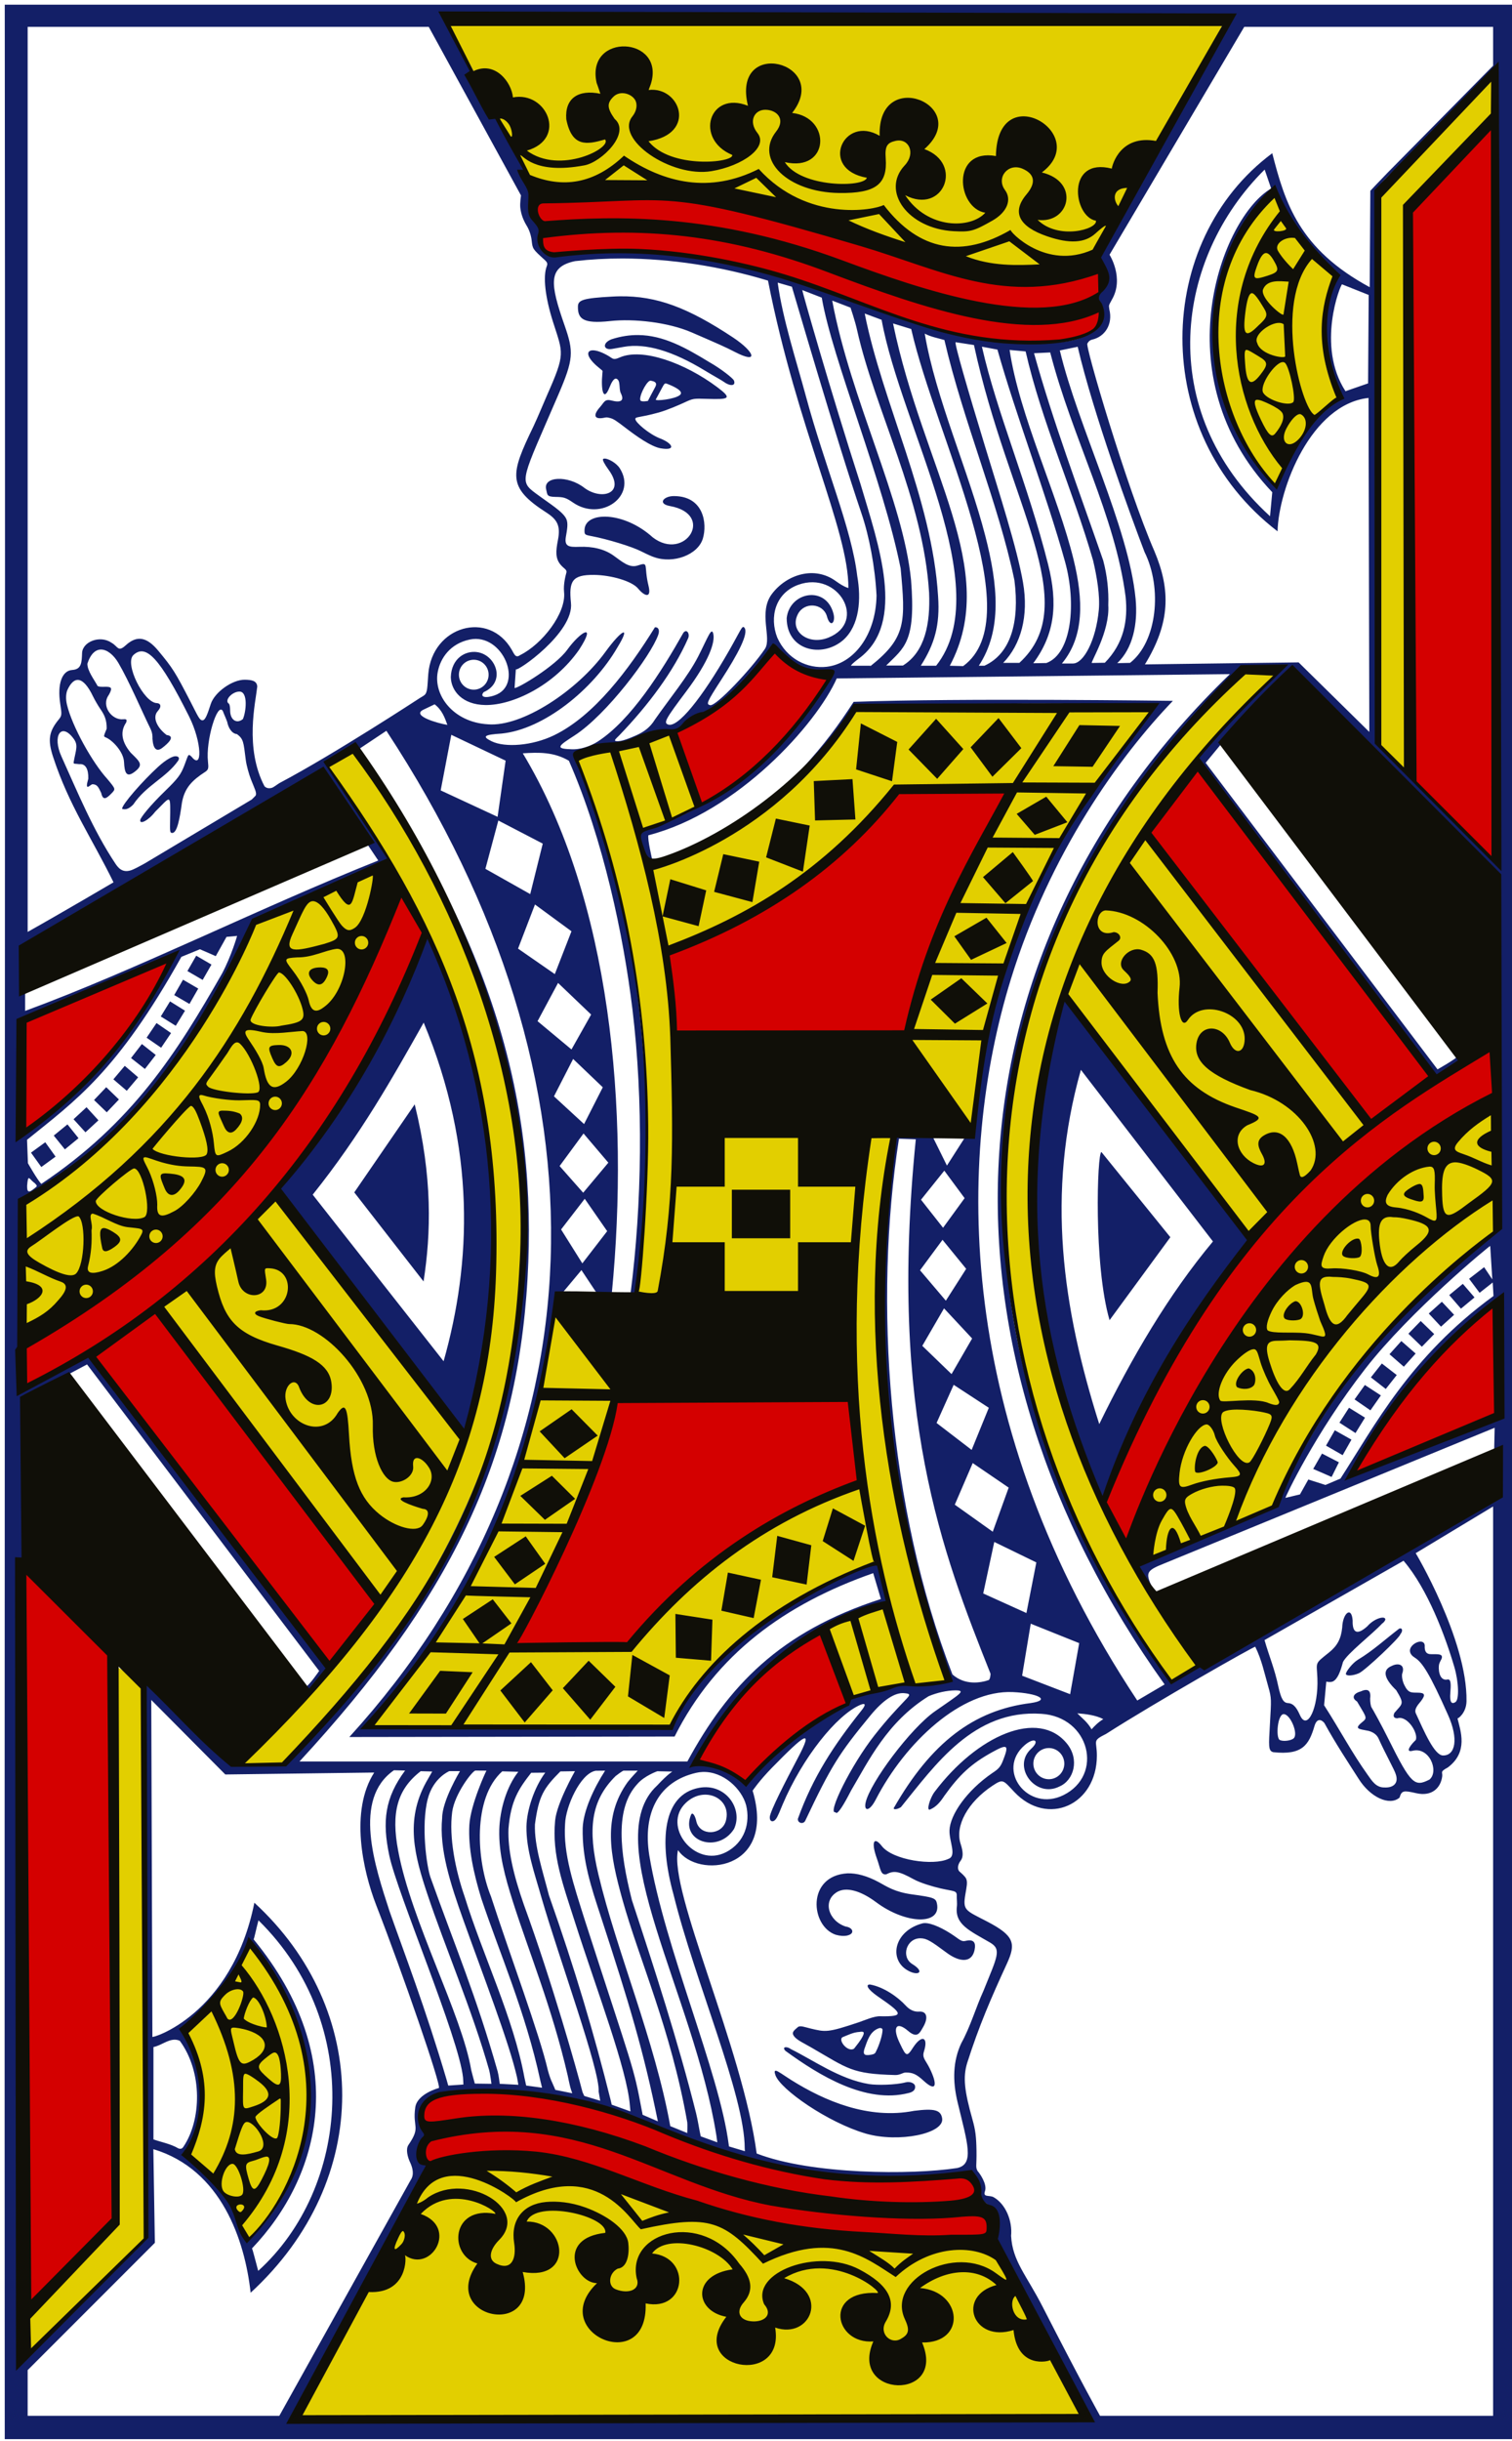 <?xml version="1.0" encoding="UTF-8" standalone="no" ?>
<!DOCTYPE svg PUBLIC "-//W3C//DTD SVG 1.1//EN" "http://www.w3.org/Graphics/SVG/1.1/DTD/svg11.dtd">
<svg xmlns="http://www.w3.org/2000/svg" xmlns:xlink="http://www.w3.org/1999/xlink" version="1.1" width="163" height="263" viewBox="0 0 163 263" xml:space="preserve">
<desc>Created with Fabric.js 3.6.6</desc>
<defs>
</defs>
<g transform="matrix(1 0 0 1 81.77 131.66)"  >
<g style=""   >
		<g transform="matrix(1 0 0 1 0 0)" id="path6351-0"  >
<path style="stroke: none; stroke-width: 1; stroke-dasharray: none; stroke-linecap: butt; stroke-dashoffset: 0; stroke-linejoin: miter; stroke-miterlimit: 4; fill: rgb(19,31,103); fill-rule: evenodd; opacity: 1;"  transform=" translate(-100.85, -131.96)" d="M 19.593 0.803 C 19.678 79.923 19.536 176.945 19.593 263.118 L 182.118 263.118 L 182.118 0.803 L 19.593 0.803 Z M 67.162 2.292 C 95.211 3.059 123.434 2.23 151.691 2.452 C 151.691 2.452 141.424 20.458 138.313 26.125 C 137.632 27.371 137.562 28.253 137.929 28.77 C 138.497 29.57 138.451 30.922 137.814 31.705 C 137.542 32.04 137.418 32.257 137.397 32.457 C 137.376 32.658 137.555 32.877 137.699 33.239 C 138.202 34.966 136.905 36.16 135.547 36.714 C 134.636 37.086 132.609 37.331 131.113 37.26 C 121.736 36.812 103.346 28.832 95.768 28.21 C 90.51 26.732 83.715 27.249 78.114 27.568 C 77.057 27.632 77.242 25.15 77.242 25.15 C 76.359 16.953 70.593 9.816 67.162 2.292 L 67.162 2.292 Z M 153.215 3.195 L 180.043 3.195 L 180.043 7.379 L 168.688 18.89 C 167.637 19.967 166.809 20.86 166.809 20.86 L 166.742 31.246 C 159.139 27.132 157.624 22.217 156.235 16.81 C 143.526 26.252 142.931 46.913 156.806 57.55 C 156.919 52.93 160.416 43.851 166.613 43.177 L 166.699 79.168 L 159.078 71.672 L 142.508 71.889 C 145.239 67.426 145.301 63.882 143.533 59.698 C 140.554 52.863 135.957 37.261 136.31 37.313 C 136.31 37.313 136.442 36.977 136.818 36.893 C 138.192 36.585 139.065 35.25 138.673 33.645 C 138.598 33.128 138.601 33.249 138.951 32.578 C 140.299 30.262 138.692 27.747 138.692 27.747 L 153.215 3.195 Z M 65.302 3.195 L 75.248 21.362 C 75.248 21.362 75.118 22.192 75.171 22.679 C 75.25 23.38 75.482 24.004 75.881 24.658 C 76.144 25.09 76.339 25.681 76.398 26.227 C 76.497 27.125 76.497 27.126 77.803 28.312 C 78.077 28.561 78.13 28.714 78.028 28.973 C 77.596 30.073 77.849 32.321 78.704 35.006 C 79.784 38.397 80.062 38.352 78.052 42.887 C 77.633 43.835 77.125 45.099 76.58 46.261 C 74.098 51.394 73.715 52.787 77.975 55.523 C 79.175 56.293 79.526 56.962 79.226 58.496 C 78.991 59.703 78.942 60.475 79.519 61.155 C 79.892 61.597 80.231 61.669 80.137 62.01 C 80.073 62.241 79.795 63.246 79.888 64.09 C 80.138 66.365 77.529 69.716 75.147 70.89 C 74.671 71.231 74.535 70.815 74.265 70.34 C 71.798 65.99 65.657 67.753 65.249 72.942 C 65.141 74.314 65.183 74.909 64.832 75.2 C 64.713 75.299 64.353 75.504 64.353 75.504 C 64.353 75.504 55.162 81.523 49.316 84.617 C 48.935 84.818 48.593 85.151 48.324 85.206 C 48.014 85.269 47.783 85.212 47.591 85.017 C 45.433 80.885 46.629 76.004 46.814 74.274 C 46.768 73.661 46.247 73.549 45.463 73.54 C 44.134 73.524 42.221 74.882 41.805 76.146 C 41.452 77.222 41.225 77.918 40.904 77.913 C 40.582 77.908 40.425 77.474 39.624 75.924 C 37.959 72.699 37.702 72.291 36.144 70.417 C 34.903 68.923 33.843 68.725 32.626 69.838 C 31.78 70.612 31.808 69.94 31.088 69.549 C 29.844 68.697 27.975 69.459 27.929 70.659 C 27.89 71.665 27.882 72.422 26.87 72.488 C 25.742 72.562 25.253 74.028 25.571 76.117 C 25.738 77.217 25.77 77.394 25.436 77.797 C 24.346 79.112 24.204 80.02 24.804 81.856 C 26.513 87.089 28.99 90.612 31.318 95.37 C 31.318 95.37 25.572 98.749 22.062 100.713 L 22.062 3.195 L 65.302 3.195 Z M 180.22 8.432 L 180.359 93.01 L 167.667 80.447 C 167.667 80.447 167.419 64.239 167.432 57.613 C 167.445 50.987 167.54 44.361 167.513 43.129 C 167.487 41.897 167.579 36.653 167.619 31.27 C 167.703 19.993 166.677 21.387 168.76 19.223 L 180.22 8.432 Z M 155.415 18.572 L 156.115 20.613 C 150.796 23.684 144.289 40.782 156.235 53.337 L 155.995 55.924 C 143.474 44.488 145.791 28.088 155.415 18.572 L 155.415 18.572 Z M 156.326 20.985 C 158.151 24.779 160.229 28.137 163.06 30.194 C 161.535 33.859 160.879 37.903 163.463 43.356 C 161.651 44.357 159.133 47.014 156.527 52.458 C 147.1 42.87 149.199 28.967 156.326 20.985 L 156.326 20.985 Z M 86.196 28.152 C 91.424 28.161 96.877 29.02 101.874 30.537 C 105.027 46.583 110.564 57.372 110.541 63.656 C 110.541 63.656 110.104 63.582 109.175 62.907 C 106.897 61.252 103.907 62.176 102.306 64.283 C 100.788 66.281 102.317 69.059 101.539 70.224 C 100.067 72.397 96.278 76.414 95.643 76.282 C 95.182 76.185 95.256 75.982 96.88 73.473 C 98.571 70.859 99.868 68.491 99.31 67.912 C 99.073 67.667 98.947 68.186 97.685 70.393 C 94.722 75.575 92.117 78.778 91.085 78.362 C 90.602 78.167 90.852 77.737 93.045 74.819 C 95.523 71.523 96.21 69.462 95.964 68.55 C 95.775 67.849 95.392 68.981 94.363 71.006 C 93.268 73.149 91.287 75.537 89.685 77.831 C 89.177 78.661 88.526 79.141 87.691 79.52 C 87.073 79.79 86.087 80.231 85.515 80.157 C 85.221 80.119 85.424 79.945 85.827 79.549 C 88.987 76.272 91.704 72.617 93.247 69.109 C 93.485 68.649 93.143 67.994 92.753 68.477 C 90.388 72.667 87.096 77.894 83.521 80.201 C 82.754 80.695 81.6 81.114 80.559 81.026 C 78.799 80.975 79.421 80.581 81.024 79.544 C 84.454 77.325 89.267 70.946 90.045 68.69 C 90.228 68.156 90.024 67.851 89.685 67.888 C 86.863 72.435 83.134 77.437 78.8 79.53 C 76.464 80.658 73.519 80.88 72.07 80.167 C 71.008 79.644 71.275 79.464 73.158 79.341 C 77.69 78.891 83 74.608 85.63 70.075 C 87.169 67.565 86.089 68.141 84.331 70.562 C 81.33 74.694 75.372 78.656 71.677 78.342 C 67.94 78.12 65.79 75.204 66.27 72.705 C 66.561 71.193 67.627 69.652 69.716 69.211 C 73.295 68.455 75.638 74.163 72.362 75.239 C 71.247 75.606 70.822 75.328 71.226 74.877 C 73.656 73.806 72.576 70.867 70.527 70.567 C 69.237 70.378 67.742 71.252 67.679 73.265 C 67.717 74.765 68.943 76.232 71.404 76.267 C 74.321 76.309 78.797 74.194 81.513 70.302 C 83.44 67.326 81.665 68.331 80.228 70.316 C 78.96 72.068 74.865 74.518 74.553 74.428 L 74.692 72.411 C 74.755 72.759 80.997 68.456 80.631 65.253 C 80.397 62.928 80.734 62.217 83.138 62.246 C 84.935 62.268 87.219 62.903 87.883 63.733 C 88.567 64.554 89.334 64.813 88.995 63.429 C 88.444 61.182 89.104 60.811 87.811 61.238 C 86.919 61.532 86.127 60.81 85.232 60.171 C 84.248 59.467 83.003 59.166 81.517 59.22 C 80.408 59.26 79.907 59.193 80.084 58.139 C 80.209 57.396 80.351 56.72 80.137 56.233 C 79.789 55.44 78.4 54.622 76.83 53.457 C 74.976 52.083 75.319 52.002 79.269 42.834 C 80.928 38.985 80.935 38.195 79.941 35.353 C 78.369 30.863 78.122 29.064 81.067 28.437 C 82.734 28.244 84.453 28.149 86.196 28.152 L 86.196 28.152 Z M 102.919 30.754 L 104.448 31.193 C 104.46 31.194 109.223 47.606 111.95 55.62 C 112.782 58.064 113.416 61.368 113.575 64.471 C 113.5 68.744 111.111 71.81 108.197 72.145 C 106.134 72.383 103.896 71.305 102.871 68.994 C 102.007 66.795 102.659 64.203 105.148 63.308 C 109.458 61.76 112.615 67.298 108.388 69.003 C 106.202 69.885 104.125 68.296 105.11 66.445 C 105.8 65.148 107.742 65.289 108.202 66.629 C 108.576 68.055 109.195 67.382 108.93 66.416 C 108.129 63.339 104.203 64.064 103.888 66.899 C 103.888 70.411 107.707 71.236 109.985 69.264 C 111.75 67.687 111.935 64.839 111.494 62.367 C 110.889 57.233 108.002 50.574 105.954 42.974 C 104.931 39.18 103.449 34.656 102.919 30.754 L 102.919 30.754 Z M 163.76 30.937 L 166.631 32.081 L 166.565 41.608 L 164.13 42.453 C 160.944 37.551 163.593 30.942 163.761 30.937 L 163.76 30.937 Z M 105.565 31.555 L 107.669 32.371 C 108.822 39.096 114.255 51.952 116.173 61.546 C 116.707 67.313 116.793 69.005 112.913 72.078 L 112.913 72.034 L 110.814 72.034 C 110.814 72.034 110.804 71.905 111.725 71.214 C 116.805 67.388 113.773 58.957 111.854 52.478 C 108.511 42.129 105.524 31.542 105.565 31.555 L 105.565 31.555 Z M 85.898 32.226 C 85.632 32.229 85.361 32.24 85.088 32.255 C 81.915 32.426 81.393 32.631 81.383 33.326 C 81.364 34.635 81.897 35.216 84.849 34.895 C 87.403 34.617 91.104 35.016 93.654 36.121 C 96.563 37.381 97.253 37.678 98.299 38.22 C 100.923 39.581 100.465 38.227 98.093 36.656 C 93.247 33.448 89.897 32.177 85.898 32.226 L 85.898 32.226 Z M 108.796 32.689 L 110.771 33.447 C 110.771 33.447 111.293 34.997 111.48 35.884 C 113.402 44.469 118.629 54.125 119.24 64.167 C 119.379 67.458 118.818 70.526 116.422 72.01 L 114.615 72.01 C 116.547 70.075 117.834 69.517 117.294 62.792 C 116.439 54.155 110.781 43.363 108.796 32.689 L 108.796 32.689 Z M 112.3 34.084 L 114.121 34.76 C 116.219 46.353 126.617 63.676 119.998 72.034 L 118.344 72.034 C 119.821 69.715 120.43 67.678 120.209 64.548 C 119.565 54.014 114.228 43.79 112.3 34.084 L 112.3 34.084 Z M 115.353 35.151 L 117.313 35.754 C 119.975 47.5 130.203 66.749 122.912 72.073 L 121.474 72.034 C 126.968 61.694 118.64 50.994 115.353 35.151 L 115.353 35.151 Z M 118.771 36.246 C 119.373 36.583 120.233 36.745 120.889 36.936 C 122.952 45.818 126.723 54.553 128.439 62.825 C 129.016 67.354 128.029 70.746 125.203 72.034 L 124.599 72.034 C 127.135 68.179 126.657 63.317 125.304 58.062 C 123.484 50.995 119.949 43.22 118.771 36.246 L 118.771 36.246 Z M 87.883 36.401 C 86.972 36.392 86.019 36.531 85.012 36.854 C 83.98 37.247 84.107 38.066 85.065 37.897 C 85.389 37.839 85.964 37.737 86.344 37.67 C 88.696 37.257 91.594 38.111 95.106 40.252 C 95.955 40.769 96.876 41.268 97.105 41.439 C 97.751 41.924 98.439 41.922 98.203 41.304 C 98.108 41.057 96.754 40.001 95.557 39.326 C 92.996 37.767 90.615 36.427 87.883 36.401 L 87.883 36.401 Z M 122.102 37.173 L 124.077 37.477 C 127.792 54.666 135.945 65.347 128.971 71.725 L 127.226 71.725 C 129.134 69.763 129.996 66.69 129.364 63.057 C 128.718 59.349 126.815 53.464 125.237 48.288 C 123.407 42.289 121.934 37.215 122.102 37.173 L 122.102 37.173 Z M 124.935 37.656 L 126.608 37.969 C 128.567 44.956 131.895 53.618 133.898 60.832 C 135.13 65.269 134.635 70.733 131.885 71.74 L 130.471 71.764 C 132.805 68.624 133.138 65.352 132.072 61.122 C 129.883 52.438 126.57 44.86 124.935 37.656 L 124.935 37.656 Z M 135.26 37.665 C 136.95 44.909 141.006 55.959 142.464 59.775 C 144.403 63.672 143.821 69.442 140.906 71.725 L 139.525 71.754 C 141.193 70.184 141.766 67.54 141.5 64.799 C 140.75 57.054 135.305 46.312 133.333 38.061 L 135.26 37.665 Z M 127.921 38.008 L 129.647 38.167 C 131.375 45.744 134.736 53.109 136.918 60.687 C 137.324 62.398 137.679 64.487 137.536 66.025 C 137.238 69.25 135.911 71.793 134.747 71.793 L 133.558 71.793 C 135.986 68.88 135.867 64.908 134.828 60.639 C 133.111 53.583 128.956 45.076 127.921 38.008 L 127.921 38.008 Z M 82.994 38.047 C 82.275 38.05 82.262 38.713 83.411 39.726 C 84.114 40.346 84.06 40.139 84.02 40.532 C 83.849 42.21 84.111 43.746 84.796 42.019 C 84.979 41.557 85.247 41.037 85.515 41.102 C 86.021 41.259 85.764 42.196 86.009 42.67 C 86.422 43.506 85.983 43.711 84.978 43.452 C 84.255 43.266 84.214 43.66 83.765 44.162 C 82.98 45.04 83.108 45.564 84.317 45.291 C 84.516 45.246 84.685 45.303 84.839 45.339 C 85.216 45.427 85.561 45.667 86.459 46.358 C 87.613 47.244 89.248 48.426 90.308 48.607 C 92.006 48.896 91.628 48.077 90.237 47.54 C 89.045 47.08 87.566 45.804 87.572 45.45 C 87.572 45.179 87.95 45.34 90.098 44.746 C 91.029 44.488 92.34 43.911 92.892 43.655 C 93.804 43.232 93.847 43.235 95.274 43.278 C 97.705 43.351 98.076 43.268 96.372 41.995 C 92.927 39.421 88.331 37.746 85.894 38.814 C 85.155 39.138 85.172 38.939 84.638 38.631 C 83.94 38.227 83.371 38.045 82.994 38.047 L 82.994 38.047 Z M 132.297 38.278 C 134.685 47.539 139.303 55.837 140.427 64.621 C 140.681 67.134 140.262 69.588 138.188 71.711 L 136.789 71.735 C 136.583 71.738 138.742 68.377 138.557 65.499 C 138.613 63.964 138.445 62.318 138.011 60.692 C 135.298 52.882 132.627 45.804 130.553 38.36 L 132.297 38.278 Z M 89.333 41.34 C 89.876 41.44 89.882 41.703 89.704 42.024 C 89.424 42.529 88.928 43.5 88.928 43.5 C 88.928 43.5 88.268 43.631 88.132 43.462 C 87.908 43.134 88.67 41.564 89.107 41.343 C 89.18 41.302 89.261 41.326 89.333 41.339 L 89.333 41.34 Z M 90.836 41.618 C 90.908 41.617 90.997 41.654 91.138 41.71 C 91.763 41.958 92.848 42.469 92.379 42.863 C 91.824 43.331 89.672 43.541 89.776 43.346 L 90.495 42.009 C 90.648 41.725 90.715 41.62 90.836 41.618 L 90.836 41.618 Z M 84.245 49.712 C 84.189 49.715 84.142 49.729 84.106 49.751 C 83.981 49.826 84.264 50.329 84.676 50.899 C 86.58 53.486 83.944 54.253 82.078 52.869 C 80.306 51.481 77.571 51.612 77.966 53.066 C 78.105 53.579 77.966 53.829 78.958 53.843 C 79.837 53.856 80.064 53.906 80.856 54.452 C 83.886 56.538 87.801 53.745 85.889 50.75 C 85.528 50.184 84.634 49.69 84.245 49.712 L 84.245 49.712 Z M 91.722 53.752 C 90.622 53.752 89.927 54.578 91.305 54.826 C 96.228 55.715 92.927 60.854 89.455 58.207 C 86.327 55.363 82.143 55.383 82.093 57.401 C 82.083 57.908 82.109 57.926 82.85 58.067 C 84.594 58.398 87.197 59.197 88.195 59.703 C 88.781 60 89.397 60.278 89.565 60.321 C 91.65 61.083 94.324 60.092 94.853 58.324 C 95.337 56.706 94.947 53.752 91.722 53.752 L 91.722 53.752 Z M 29.98 70.287 C 30.639 70.295 31.34 70.876 31.84 71.725 C 32.996 73.689 34.4 76.991 35.296 78.811 C 35.522 79.269 35.531 79.679 35.517 79.897 C 35.587 80.963 35.942 81.366 36.571 80.886 C 37.189 80.414 38.047 79.623 37.041 79.496 C 36.029 78.728 35.465 77.6 36.092 76.914 C 36.553 76.408 36.373 76.08 36.001 76.06 C 34.583 76.039 32.469 71.791 33.466 70.876 C 34.81 69.641 36.297 71.171 39.462 77.493 C 40.857 80.285 40.921 83.341 39.726 81.827 C 39.319 81.446 39.402 81.643 38.925 82.846 C 38.567 83.749 38.273 84.178 36.907 85.5 C 35.244 87.11 34.236 88.382 34.199 88.661 C 34.127 89.195 35.097 88.697 35.805 87.768 C 37.385 86.214 37.444 85.8 37.43 87.86 C 37.417 89.723 37.322 90.064 37.655 90.051 C 38.174 90.032 38.452 88.558 38.695 86.779 C 38.985 85.177 39.811 84.369 41.188 83.478 C 41.565 83.233 41.572 83.064 41.499 82.358 C 41.245 80.095 42.523 75.875 43.105 76.919 C 43.186 77.153 43.44 77.702 43.575 78.087 C 43.683 78.682 44.056 79.354 44.624 79.399 C 45.331 79.932 45.328 80.22 45.573 82.17 C 45.653 82.806 45.933 83.762 46.129 84.269 C 46.495 85.215 46.822 85.768 46.618 86.05 C 46.489 86.189 46.216 86.451 46.216 86.451 L 34.693 93.329 C 34.693 93.329 33.788 93.832 33.461 93.97 C 32.548 94.386 31.992 94.079 31.543 93.391 C 29.102 89.73 27.426 85.616 25.71 81.822 C 24.68 79.57 25.688 78.081 27.019 79.897 C 27.536 80.602 27.271 81.052 27.019 82.416 C 26.972 82.663 27.2 82.568 27.627 82.638 C 28.3 82.565 28.625 83.17 28.6 84.197 C 28.175 85.668 28.763 84.874 29.041 84.8 C 29.574 84.808 29.692 85.13 29.99 85.741 C 30.177 86.603 30.553 86.353 31.103 85.785 C 31.557 85.315 31.558 85.326 30.642 84.226 C 29.061 82.5 26.867 78.605 26.3 76.233 C 26.143 75.579 26.2 75.056 26.319 74.708 C 27.033 73.088 28.028 73.082 29.113 75.345 C 29.298 75.73 29.661 76.351 29.918 76.726 C 30.336 77.333 30.594 77.854 30.58 78.82 C 30.259 79.63 30.207 79.646 30.484 79.757 C 31.172 80.03 32.395 81.282 32.45 82.401 C 32.505 83.539 32.697 84.143 33.586 83.468 C 34.599 82.699 34.168 82.389 33.168 81.402 C 32.121 80.148 32.058 79.06 32.68 78.154 C 32.781 77.85 32.738 77.764 32.354 77.802 C 31.138 77.92 29.955 76.37 30.801 75.191 C 31.19 74.5 31.144 74.322 30.595 74.303 C 30.308 74.293 29.835 74.348 29.602 74.216 C 29.243 73.537 28.492 72.589 28.5 71.812 C 28.854 70.72 29.404 70.28 29.986 70.287 L 29.98 70.287 Z M 102.2 70.345 C 104.198 71.579 106.177 72.863 108.422 73.448 C 103.22 82.882 94.855 87.937 87.854 89.911 C 88.092 91.119 88.261 92.322 89.422 93.063 C 89.382 92.881 88.868 90.738 88.981 90.298 C 98.624 87.818 107.114 78.305 109.285 73.4 L 151.667 72.937 C 120.248 103.285 118.996 145.997 144.63 181.797 L 141.682 183.53 C 121.929 153.737 122.13 125.032 128.055 105.81 C 132.256 92.18 139.794 81.769 145.522 75.818 C 145.522 75.818 122.543 75.5 111.106 75.924 C 109.445 78.484 107.9 80.574 105.666 82.99 C 105.666 82.99 111.477 77.34 111.327 76.359 C 121.926 76.353 132.856 75.736 143.442 76.479 C 131.055 91.406 124.949 106.816 123.89 121.312 C 123.85 123.198 123.737 122.144 123.118 122.837 L 121.163 125.892 L 119.595 122.717 C 118.53 122.37 116.434 122.929 115.545 122.606 C 111.187 142.182 115.591 165.809 121.326 181.228 C 121.326 181.228 119.886 182.04 118.114 181.903 C 116.175 181.47 115.701 182.009 114.021 182.352 C 112.089 182.722 111.414 182.72 110.986 183.211 C 110.748 183.485 110.318 183.866 109.831 184.133 C 105.125 185.855 99.602 192.309 99.602 192.217 L 94.421 189.877 C 99.195 180.436 104.798 177.039 114.648 172.849 L 113.733 168.631 C 103.242 172.566 96.566 177.277 91.3 186.43 C 84.912 186.339 59.035 186.156 59.008 186.237 C 69.563 174.151 77.885 155.922 78.795 141.709 C 79.018 138.94 78.633 140.271 79.849 139.445 L 81.762 137.153 L 83.262 139.411 C 83.262 139.411 84.349 140.804 85.036 139.643 C 86.961 119.823 84.924 97.223 75.44 81.47 C 77.122 81.358 78.798 81.311 80.41 82.271 C 84.12 90.73 86.306 101.181 87.255 109.014 C 88.456 118.929 88.286 130.113 87.063 139.609 L 87.696 139.696 C 89.545 127.354 88.918 114.228 87.221 102.755 C 86.351 96.769 83.546 87.408 81.618 83.087 C 81.085 81.893 80.672 81.584 81.177 81.407 C 92.735 80.428 98.048 76.545 102.2 70.345 L 102.2 70.345 Z M 70.153 71.388 C 71.037 71.388 71.754 72.109 71.754 73 C 71.754 73.89 71.037 74.612 70.153 74.612 C 69.268 74.612 68.552 73.89 68.552 73 C 68.552 72.109 69.268 71.388 70.153 71.388 L 70.153 71.388 Z M 157.026 72.208 C 153.642 75.292 150.923 78.488 148.067 81.895 C 156.519 93.599 165.913 106.286 173.812 116.423 C 173.812 116.423 176.545 114.792 176.534 114.589 C 176.524 114.482 176.316 113.943 176.266 114.063 C 176.149 114.344 174.051 115.525 174.051 115.525 L 149.054 82.493 C 149.054 82.493 150.409 80.86 150.828 80.345 C 152.77 79.702 158.175 72.962 158.44 73.101 C 162.674 76.367 175.445 90.213 180.364 94.458 L 180.427 132.891 C 179.918 134.429 166.302 140.354 156.686 162.462 C 151.85 165.191 146.493 166.659 141.51 169.031 C 141.51 169.031 142.778 171.039 143.399 171.589 C 142.638 169.933 142.503 169.617 144.228 168.91 L 180.211 154.142 L 180.144 157.124 C 176.536 159.935 152.674 177.316 145.335 181.421 C 110.906 133.088 132.853 91.757 152.919 72.43 L 157.026 72.208 Z M 44.907 74.819 C 45.846 74.835 45.609 77.029 45.261 77.787 C 44.567 78.336 43.875 77.849 43.89 76.822 C 43.89 76.487 43.831 76.171 43.747 76.117 C 43.226 75.783 44.097 74.807 44.907 74.819 L 44.907 74.819 Z M 65.935 76.19 C 66.726 76.794 67.018 77.6 67.31 78.405 C 66.243 78.236 63.386 77.412 64.727 76.769 L 65.935 76.19 Z M 60.734 79.042 C 85.566 116.857 84.455 157.019 56.741 187.463 L 91.804 187.41 C 96.267 178.542 103.702 173.138 113.215 169.808 L 114.045 172.593 C 103.111 176.127 97.579 181.986 93.179 190.103 L 51.363 190.103 C 67.429 172.697 74.789 157.994 75.948 138.103 C 77.051 119.161 72.265 101.861 57.729 81.045 L 60.734 79.042 Z M 67.732 79.477 L 73.589 82.261 L 72.722 88.314 L 66.587 85.466 L 67.732 79.477 Z M 57.173 81.176 C 88.491 128.879 75.059 162.434 50.055 190.359 L 45.448 190.436 L 34.711 180.393 L 34.908 241.423 C 34.908 241.423 24.439 251.749 23.236 252.987 C 22.048 254.139 21.156 252.369 21.156 252.369 L 21.185 171.464 L 21.65 168.293 L 21.794 150.86 L 28.466 147.317 L 53.487 180.34 C 53.487 180.34 52.481 181.831 52.015 182.096 C 52.549 183.299 54.323 180.301 54.474 179.818 C 45.398 168.496 28.523 146.328 28.523 146.328 L 21.496 150.02 C 21.496 150.02 21.7 135.546 21.573 129.99 C 21.843 128.68 22.819 129.031 23.476 128.446 C 32.614 122.467 40.148 113.882 46.556 99.231 C 51.424 97.635 56.535 95.369 61.424 93.333 L 54.383 82.691 L 57.173 81.176 Z M 37.98 81.784 C 37.716 81.78 37.044 82.087 36.135 82.918 C 34.457 84.451 32.245 86.971 32.238 87.45 C 32.688 87.613 33.087 87.353 33.446 86.987 C 34.85 84.9 37.02 84.084 38.292 82.257 C 38.49 81.919 38.281 81.779 37.98 81.784 L 37.98 81.784 Z M 53.755 83.999 C 53.755 83.999 58.614 91.126 59.857 93.02 C 47.053 98.124 33.656 104.866 21.789 109.227 L 21.789 106.37 C 21.789 106.37 44.075 89.545 53.755 83.999 L 53.755 83.999 Z M 72.803 88.71 L 77.592 91.2 L 76.24 96.639 L 71.408 93.917 L 72.803 88.71 Z M 76.753 97.759 L 80.688 100.645 L 78.891 105.259 L 74.927 102.513 L 76.753 97.759 Z M 44.643 101.142 C 44.643 101.142 44.036 103.282 43.018 105.197 C 38.148 113.716 33.383 121.287 23.538 127.862 C 23.163 127.526 22.091 125.637 22.091 125.637 L 21.995 123.112 C 27.215 118.89 31.719 115.791 38.632 103.401 L 40.636 102.581 L 42.342 103.324 L 43.498 101.249 L 44.643 101.142 Z M 65.124 101.162 C 60.587 110.854 56.123 120.85 48.895 128.402 L 68.676 156.207 C 75.185 136.575 72.769 118.176 65.124 101.162 L 65.124 101.162 Z M 40.233 103.276 L 39.284 104.931 L 40.928 105.887 L 41.877 104.231 L 40.233 103.276 Z M 37.549 103.454 C 33.965 111.523 28.586 117.731 21.525 122.195 L 21.252 110.356 L 37.549 103.454 Z M 38.81 105.863 L 37.86 107.518 L 39.505 108.474 L 40.454 106.818 L 38.81 105.863 Z M 79.241 106.21 L 82.807 109.618 L 80.688 113.378 L 77.031 110.332 L 79.241 106.21 Z M 133.874 107.885 C 133.874 107.887 133.864 107.891 133.864 107.895 C 127.597 127.51 129.479 146.246 138.078 162.554 C 142.296 151.983 145.759 144.908 153.996 133.654 C 148.924 126.967 134.384 107.674 133.874 107.885 L 133.874 107.885 Z M 37.41 108.199 L 36.413 109.825 L 38.028 110.829 L 39.025 109.203 L 37.41 108.199 Z M 64.755 110.486 C 70.405 124.086 69.907 136.348 66.903 146.974 L 52.791 129.025 C 57.961 122.563 61.395 116.445 64.755 110.486 L 64.755 110.486 Z M 35.953 110.535 L 34.884 112.113 L 36.451 113.194 L 37.52 111.611 L 35.953 110.535 Z M 34.376 112.793 L 33.206 114.304 L 34.702 115.482 L 35.871 113.971 L 34.376 112.793 Z M 80.866 114.401 L 84.063 117.456 L 82.045 121.418 L 78.8 118.431 L 80.866 114.401 Z M 32.53 115.144 L 31.303 116.597 L 32.746 117.832 L 33.973 116.38 L 32.53 115.144 Z M 135.605 115.574 L 149.841 134.068 C 145.079 139.775 141.122 146.498 137.584 153.746 C 133.618 141.231 131.828 128.935 135.605 115.574 L 135.605 115.574 Z M 30.532 117.446 L 29.218 118.827 L 30.589 120.149 L 31.902 118.769 L 30.532 117.446 Z M 63.787 119.295 L 57.273 128.779 L 64.741 138.378 C 65.545 133.182 65.725 127.149 63.787 119.295 L 63.787 119.295 Z M 28.408 119.604 L 27.009 120.897 L 28.293 122.306 L 29.693 121.013 L 28.408 119.604 Z M 26.352 121.452 L 24.876 122.659 L 26.074 124.145 L 27.545 122.939 L 26.352 121.452 Z M 81.987 122.432 L 84.662 125.579 L 81.949 128.817 L 79.408 125.941 L 81.987 122.432 Z M 115.991 122.997 L 117.807 123.064 C 114.828 152.655 120.684 167.628 125.865 180.648 C 125.865 180.648 125.853 181.17 125.678 181.324 C 124.834 181.617 123.126 181.933 121.757 180.721 C 114.787 162.681 113.266 140.46 115.991 122.997 L 115.991 122.997 Z M 23.96 123.378 L 22.421 124.498 L 23.533 126.047 L 25.072 124.927 L 23.96 123.378 Z M 137.819 124.43 C 137.357 124.43 136.955 136.604 138.696 142.548 L 145.249 133.61 L 137.819 124.43 Z M 120.88 126.438 L 123.07 129.401 L 120.746 132.592 L 118.368 129.57 L 120.88 126.438 Z M 22.182 127.244 C 22.292 127.226 22.472 127.535 22.824 127.78 C 23.151 128.124 23.104 128.098 22.737 128.393 C 22.164 128.852 21.994 128.778 22.004 128.06 C 22.053 127.468 22.096 127.257 22.181 127.244 L 22.182 127.244 Z M 82.117 129.469 L 84.537 132.958 L 81.858 136.429 L 79.567 132.775 L 82.117 129.469 Z M 120.688 133.89 L 123.238 137.017 L 121.047 140.449 L 118.263 137.172 L 120.688 133.89 Z M 179.731 134.551 L 179.957 138.156 L 179.075 136.839 L 177.455 138.089 L 178.586 139.6 L 180 138.489 L 180.086 139.942 C 171.105 146.477 167.232 153.984 163.588 159.615 L 161.968 160.305 L 160.122 159.716 L 159.221 161.323 L 157.654 161.695 C 157.606 161.685 160.801 154.794 166.267 147.78 C 171.135 141.535 179.706 134.494 179.732 134.551 L 179.731 134.551 Z M 180.771 140.193 L 180.848 153.012 L 164.776 159.264 C 168.947 152.107 173.866 145.466 180.771 140.193 L 180.771 140.193 Z M 176.779 138.634 L 175.312 139.846 L 176.577 141.308 L 178.039 140.097 L 176.779 138.634 Z M 174.521 140.565 L 173.107 141.834 L 174.425 143.248 L 175.839 141.969 L 174.521 140.565 Z M 120.851 141.274 L 123.88 144.522 L 121.661 148.359 L 118.507 145.314 L 120.851 141.274 Z M 172.239 142.64 L 170.912 144.006 L 172.364 145.411 L 173.692 144.045 L 172.239 142.64 Z M 170.15 144.798 L 168.875 146.217 L 170.418 147.563 L 171.693 146.144 L 170.15 144.798 Z M 168.05 147.216 L 166.866 148.712 L 168.472 149.962 L 169.656 148.461 L 168.05 147.216 Z M 121.891 149.513 L 125.678 151.989 L 123.828 156.526 L 120.046 153.625 L 121.891 149.513 Z M 166.219 149.532 L 165.107 151.086 L 166.818 152.264 L 167.945 150.657 L 166.219 149.532 Z M 164.508 151.984 L 163.477 153.591 L 165.208 154.711 L 166.233 153.051 L 164.508 151.984 Z M 162.979 154.412 L 162.03 156.067 L 163.823 157.095 L 164.772 155.421 L 162.979 154.412 Z M 161.598 156.922 L 160.649 158.577 L 162.634 159.441 L 163.42 157.863 L 161.598 156.922 Z M 123.943 157.945 L 127.82 160.59 L 126.104 165.344 L 122.011 162.429 L 123.943 157.945 Z M 180.043 162.622 L 180.043 260.606 L 137.67 260.606 C 137.67 260.606 135.674 257.056 131.497 248.885 C 129.728 245.425 128.233 243.955 128.079 241.215 C 128.239 239.606 127.5 237.781 126.191 237.045 C 125.751 236.798 125.015 237.097 125.261 236.408 C 125.531 235.65 124.701 234.484 124.475 234.236 C 124.216 233.798 124.377 233.691 124.35 232.06 C 124.323 230.483 124.24 229.823 123.904 228.633 C 123.056 225.625 122.867 224.121 123.353 222.561 C 124.614 218.604 125.929 215.569 127.629 211.88 C 128.617 209.721 128.466 208.878 125.433 207.31 C 123.162 206.136 122.861 206.148 123.147 204.433 C 123.281 203.63 123.406 203.123 123.238 202.734 C 123.135 202.497 122.758 202.166 122.538 201.976 C 122.241 201.721 122.33 201.195 122.633 200.804 C 122.931 200.419 122.933 199.871 122.633 198.955 C 122.013 197.029 123.417 194.477 126.07 192.714 C 127.243 191.935 127.21 192.097 128.433 193.39 C 132.008 197.171 137.319 194.796 137.329 189.466 C 137.329 187.805 136.771 187.904 138.331 187.121 C 143.62 183.732 154.475 177.569 154.403 177.738 C 155.11 179.189 155.346 180.428 155.793 181.99 C 156.179 183.33 156.129 183.432 155.985 186.039 C 155.855 188.396 155.784 188.944 156.335 189.095 C 159.468 189.442 160.182 188.326 160.783 186.29 C 161.042 185.391 161.542 185.574 161.852 185.953 C 163.044 188.137 164.552 190.409 165.543 191.962 C 166.78 193.944 168.866 194.93 169.957 193.993 C 170.187 193.223 170.376 193.199 171.759 193.516 C 173.437 193.9 174.393 192.953 174.554 191.711 C 174.619 191.215 174.259 191.235 175.158 190.745 C 177.386 189.084 176.537 186.816 176.203 185.451 C 176.232 185.523 177.155 184.885 177.176 183.607 C 177.282 176.969 171.569 167.409 171.697 167.656 L 180.043 162.622 Z M 126.267 166.444 L 130.802 168.65 L 129.733 174.104 L 125.074 171.995 L 126.267 166.444 Z M 170.389 168.471 C 173 171.52 174.889 176.603 175.863 179.915 C 176.344 181.564 176.403 183.447 175.973 183.708 C 175.55 183.967 175.352 183.69 175.432 182.704 C 175.498 181.883 175.522 181.247 175.173 181.256 C 174.16 181.52 174.12 179.974 174.224 179.611 C 174.294 179.368 174.418 179.197 174.473 179.065 C 174.723 178.466 174.071 178.547 173.395 178.539 C 172.797 178.554 172.642 178.188 172.671 177.617 C 172.654 176.985 171.821 177.108 171.348 177.588 C 170.915 178.027 171.006 178.544 171.592 178.906 C 172.435 179.425 173.23 180.702 175.192 185.103 C 176.331 187.658 175.993 189.472 174.636 189.452 C 173.695 189.424 172.598 186.828 171.712 184.915 C 171.483 184.421 172.057 183.868 172.259 183.602 C 172.78 182.914 172.701 182.696 171.928 182.685 C 171.204 182.674 170.897 182.739 170.461 181.84 C 170.297 181.502 170.178 180.986 170.236 180.658 C 170.609 179.667 169.843 179.428 169.1 179.809 C 168.163 180.202 168.17 181.043 169.598 182.42 C 170.518 183.939 170.278 183.834 169.407 184.857 C 169.224 185.218 169.334 185.44 169.718 185.446 C 170.823 185.106 172.027 187.11 171.698 187.796 C 171.359 188.091 170.434 189.16 171.329 188.955 C 173.148 188.457 174.255 191.139 173.184 192.048 C 171.585 192.856 171.207 192.603 168.745 187.651 C 167.981 186.114 167.061 184.461 166.948 184.292 C 166.835 184.123 166.785 183.669 166.789 183.303 C 166.897 182.407 166.517 182.204 165.745 182.56 C 165.164 182.699 164.64 183.18 165.376 183.636 C 166.234 185.127 166.537 185.367 166.066 185.745 C 164.992 186.606 165.458 186.571 166.66 186.812 C 167.249 186.99 167.548 187.295 167.71 187.661 C 168.331 189.065 169.432 191.046 169.541 191.45 C 169.905 192.48 169.247 192.942 168.347 192.898 C 167.405 192.921 166.974 192.171 166.516 191.532 C 164.804 189.136 163.571 186.762 161.824 184.041 L 162.059 181.498 C 162.059 181.498 162.516 181.598 162.773 181.474 C 163.276 181.23 163.574 180.436 163.861 179.379 C 164.32 178.46 167.032 176.37 168.069 175.248 C 168.261 175.121 168.422 174.911 168.424 174.784 C 168.414 174.373 167.248 174.648 166.478 175.537 C 165.347 176.548 164.865 176.201 164.901 174.91 C 164.79 173.315 163.823 174.114 163.775 175.672 C 163.65 176.903 163.225 177.653 162.37 178.341 C 160.756 179.641 161.025 179.312 161.1 181.117 C 161.231 184.264 160.024 186.852 159.235 185.137 C 158.955 184.528 158.627 183.836 157.922 183.805 C 157.423 183.783 157.176 183.29 156.901 182.072 C 156.492 180.102 155.922 178.834 155.401 177.019 L 170.389 168.471 Z M 130.198 175.252 L 135.422 177.347 L 134.445 182.849 L 129.268 180.856 L 130.198 175.252 Z M 170.035 175.759 C 170 175.761 169.959 175.77 169.915 175.788 C 168.443 176.908 167.085 178.165 165.481 179.128 C 164.879 179.486 164.177 180.411 164.172 180.658 C 164.172 180.899 164.887 180.893 165.586 180.586 C 166.251 180.294 170.04 176.711 170.044 176.382 C 170.305 176.092 170.28 175.743 170.034 175.759 L 170.035 175.759 Z M 122.059 182.439 C 123.294 182.436 122.574 182.805 119.878 184.688 C 117.246 186.526 112.909 192.339 112.405 194.495 C 112.177 195.475 112.794 195.551 113.488 194.206 C 116.684 188.022 122.728 182.371 128.261 182.622 C 130.972 182.745 132.437 183.482 130.193 183.805 C 124.042 184.565 119.444 188.097 115.42 195.137 C 115.42 195.295 115.785 195.287 116.206 195.017 C 119.89 190.482 124.039 184.477 131.329 184.963 C 136.587 185.282 138.081 191.579 133.716 193.728 C 129.911 195.602 126.401 191.039 129.555 188.332 C 130.58 187.453 131.22 187.839 130.236 188.737 C 128.126 190.666 130.713 194.1 133.285 192.797 C 134.85 192.136 135.484 189.881 134.104 188.178 C 131.036 184.389 124.426 187.27 119.82 193.39 C 119.338 194.034 118.919 195.433 119.327 195.282 C 120.042 194.986 120.473 194.421 120.894 193.786 C 122.538 191.49 123.801 190.338 126.028 189.104 C 127.748 188.151 127.854 188.33 127.212 189.983 C 126.941 190.679 126.724 190.911 126.056 191.344 C 123.252 193.272 121.51 195.856 121.44 197.502 C 121.39 198.704 122.263 200.274 121.316 200.596 C 119.709 201.36 115.328 200.737 114.145 199.216 C 113.295 198.122 112.965 198.755 113.604 200.533 C 114.025 201.708 114.007 202.371 114.644 202.251 C 115.449 201.823 116.001 201.923 117.563 202.782 C 118.315 203.197 119.65 203.583 120.463 203.772 C 121.945 204.116 122.254 203.971 122.222 204.616 C 122.212 204.814 122.28 205.371 122.236 205.722 C 121.995 207.667 123.608 208.328 125.807 209.607 C 127.092 210.354 126.584 211.123 125.097 214.824 C 124.324 216.499 123.664 218.752 122.71 220.452 C 121.819 222.362 121.743 224.454 122.317 226.837 C 123.384 231.261 124.151 233.509 122.25 233.908 C 117.358 234.653 106.551 234.623 100.652 232.339 C 99.143 220.937 91.147 204.019 92.173 199.645 C 94.219 202.752 102.8 201.93 100.216 193.245 C 100.216 193.245 100.919 192.186 102.315 190.76 C 105.917 187.081 106.806 186.473 105.095 189.712 C 103.78 192.203 102.104 195.453 102.066 196.083 C 102.036 196.585 102.425 196.702 102.727 196.3 C 102.952 196.003 103.218 195.281 103.451 194.732 C 105.598 189.672 109.267 185.111 111.796 184.012 C 112.448 183.73 112.415 184.031 111.964 184.587 C 108.988 188.315 106.716 191.762 105.1 196.262 C 105.028 196.726 105.682 196.92 105.891 196.479 C 108.682 190.589 109.517 189.253 112.947 185.103 C 114.295 183.472 115.549 182.649 116.551 182.738 C 117.418 182.815 117.161 182.959 116.359 183.819 C 115.747 184.477 114.842 185.391 113.378 187.246 C 110.796 190.518 108.199 195.84 109.155 195.562 C 109.32 196.005 110.135 194.591 110.823 193.241 C 112.71 190.051 114.714 185.835 119.196 183.063 C 120.132 182.673 121.155 182.449 122.059 182.439 L 122.059 182.439 Z M 35.387 183.467 L 43.368 191.498 L 59.421 191.291 C 56.773 195.433 58.187 201.854 59.646 205.606 C 62.506 212.962 66.698 225.106 66.39 225.283 C 66.39 225.283 64.056 225.887 63.845 227.378 C 63.532 229.587 64.483 229.423 63.111 231.418 C 62.803 231.866 63.001 232.713 63.332 233.387 C 63.55 233.88 63.757 234.623 63.351 235.202 L 49.191 260.606 L 22.062 260.606 L 22.062 255.68 L 35.775 241.963 L 35.612 231.871 C 42.951 234.068 45.471 241.692 46.1 247.34 C 59.356 235.159 59.028 216.821 46.502 205.316 C 44.061 217.476 35.315 220.003 35.507 219.762 L 35.387 183.467 Z M 135.216 184.91 C 136.075 184.972 137.234 185.111 138.02 185.538 C 137.488 185.858 137.109 186.241 136.755 186.633 C 136.325 185.865 135.746 185.445 135.216 184.91 L 135.216 184.91 Z M 157.467 184.997 C 158.181 184.995 159.059 187.101 158.555 187.594 C 158.271 187.871 157.35 187.976 157.021 187.767 C 156.599 187.453 156.814 184.999 157.467 184.997 L 157.467 184.997 Z M 132.149 188.651 C 133.07 188.651 133.817 189.403 133.817 190.33 C 133.817 191.258 133.07 192.01 132.149 192.01 C 131.227 192.01 130.481 191.258 130.481 190.33 C 130.481 189.403 131.227 188.651 132.149 188.651 L 132.149 188.651 Z M 61.549 191.045 L 62.752 191.074 C 60.565 194.018 60.27 196.552 61.045 200.224 C 61.917 204.357 68.568 219.891 68.998 224.168 C 69.016 224.362 69.036 224.907 69.036 224.907 L 67.402 225.018 C 67.402 225.018 67.28 224.576 67.229 224.405 C 64.942 216.66 62.665 210.753 61.075 206.238 C 59.49 201.37 57.063 194.151 61.549 191.045 L 61.549 191.045 Z M 70.34 191.074 C 70.351 191.072 70.36 191.076 70.368 191.079 L 71.524 191.088 C 71.481 191.114 69.799 194.745 69.678 196.948 C 69.541 199.445 70.141 202.164 70.963 204.849 C 72.904 210.656 75.745 217.124 77.323 224.454 C 77.341 224.539 77.515 225.25 77.515 225.25 L 75.804 225.018 C 75.804 225.018 75.636 224.268 75.617 224.164 C 74.436 217.717 71.14 211.021 69.175 204.675 C 68.168 201.79 67.468 198.244 67.828 195.534 C 68.082 193.621 69.987 191.111 70.34 191.074 L 70.34 191.074 Z M 84.312 191.088 C 83.088 192.996 81.974 195.386 81.896 197.261 C 81.825 200.749 82.835 203.693 83.842 206.774 C 86.945 216.261 88.45 221.266 90.001 228.874 L 88.353 228.165 C 88.353 228.165 88.289 227.737 88.252 227.615 C 87.371 222.85 87.316 223.266 82.141 207.242 C 80.928 203.396 79.772 200.024 79.998 196.822 C 80.05 194.998 81.63 191.386 83.296 191.098 L 84.312 191.088 Z M 86.292 191.088 L 87.83 191.088 C 87.83 191.088 86.983 191.991 86.737 192.328 C 84.05 196.082 84.827 200.11 86.162 204.911 C 87.999 211.517 91.394 218.906 93.17 228.976 C 93.203 229.162 93.17 230.134 93.17 230.134 L 91.339 229.391 C 89.675 220.158 85.571 210.585 83.593 202.281 C 82.43 197.405 82.761 194.323 85.448 191.667 C 86.121 191.144 86.292 191.088 86.292 191.088 L 86.292 191.088 Z M 67.516 191.141 L 68.667 191.141 C 68.667 191.141 66.743 194.322 66.745 196.194 C 66.423 199.547 67.628 203.25 69.012 207.131 C 71.138 213.096 73.949 220.309 74.812 224.106 C 74.846 224.255 74.96 224.936 74.96 224.936 L 72.952 224.83 C 72.952 224.83 72.847 223.911 72.727 223.488 C 70.409 215.324 68.151 210.043 65.489 202.589 C 65.086 201.461 64.443 197 65.201 194.109 C 65.797 191.84 67.516 191.141 67.516 191.141 L 67.516 191.141 Z M 64.434 191.146 L 65.676 191.18 C 65.676 191.18 65.489 191.519 65.014 192.338 C 62.749 196.468 63.764 200.238 65.168 204.438 C 67.04 210.043 69.98 216.886 71.816 223.363 C 71.919 223.728 72.06 224.83 72.06 224.83 L 70.268 224.806 C 70.268 224.806 69.903 223.486 69.879 223.343 C 68.871 217.34 63.422 207.334 62.004 199.718 C 61.227 195.633 61.895 193.103 64.434 191.146 L 64.434 191.146 Z M 81.062 191.146 C 81.062 191.146 79.103 194.565 78.924 196.47 C 78.573 200.204 79.75 203.296 81.096 207.508 C 83.418 214.775 86.694 223.302 86.987 227.2 C 86.997 227.328 87.044 227.803 87.044 227.803 L 85.026 227.079 C 85.026 227.079 84.936 226.672 84.897 226.529 C 83.138 219.476 81.058 212.452 78.263 204.535 C 77.574 201.864 76.669 199.176 76.748 196.88 C 77.158 193.814 77.676 192.987 79.49 191.17 L 81.062 191.146 Z M 89.939 191.151 L 91.564 191.185 C 91.564 191.185 91.079 191.447 89.92 192.691 C 83.51 198.589 93.91 215.242 96.31 230.405 C 96.335 230.567 96.41 231.138 96.41 231.138 L 94.622 230.491 C 94.453 229.736 94.326 228.817 94.119 227.991 C 92.175 220.24 89.582 212.271 87.202 205.042 C 85.867 199.774 85.379 195.135 87.777 192.541 C 88.529 191.645 89.939 191.151 89.939 191.151 L 89.939 191.151 Z M 73.225 191.161 L 74.955 191.209 C 73.705 192.788 72.971 195.248 72.904 197.435 C 72.837 200.023 73.524 202.539 74.371 205.201 C 76.106 210.661 78.584 216.595 80.286 223.961 C 80.381 224.449 80.462 224.762 80.506 224.975 C 80.577 225.313 80.77 225.849 80.77 225.849 L 78.943 225.482 C 78.943 225.482 78.755 225.004 78.632 224.753 C 78.447 224.376 78.279 223.895 78.129 223.32 C 77.244 219.477 73.989 210.757 72.008 204.641 C 70.436 200.788 70.008 194.052 73.225 191.161 L 73.225 191.161 Z M 94.828 191.229 C 97.042 191.147 99.043 193.038 99.516 194.815 C 99.975 196.701 99.388 198.831 97.326 199.882 C 93.982 201.588 90.383 197.051 93.021 194.554 C 95.021 192.662 97.979 194.062 97.335 196.485 C 96.92 198.062 94.545 198.163 94.152 196.571 C 94.045 196.042 93.781 195.513 93.592 195.804 C 92.362 198.712 96.496 200.073 98.212 197.368 C 99.23 195.199 97.292 192.406 94.44 192.937 C 90.529 193.665 90.079 198.662 91.703 204.492 C 93.969 213.705 99.372 226.097 99.363 231.785 C 99.363 231.86 99.382 232.094 99.382 232.094 L 97.666 231.578 C 97.666 231.578 97.654 231.482 97.642 231.399 C 96.613 223.455 90.752 210.302 89.072 200.191 C 88.343 195.581 90.127 192.235 94.138 191.32 C 94.37 191.267 94.599 191.237 94.828 191.229 L 94.828 191.229 Z M 77.86 191.301 C 76.657 192.921 75.87 195.355 75.833 197.093 C 75.796 199.638 76.704 202.117 77.453 204.767 C 79.349 211.312 83.779 223.397 83.617 225.66 C 83.663 225.903 83.785 226.655 83.785 226.655 L 82.073 226.143 C 82.073 226.143 82.006 226.034 81.877 225.723 C 81.307 223.477 78.594 213.851 75.555 205.529 C 74.385 202.183 73.816 199.577 73.896 197.358 C 74.143 194.297 75.014 193.02 76.346 191.315 L 77.86 191.301 Z M 110.445 202.151 C 106.009 202.406 106.436 207.85 109.184 208.773 C 110.167 209.046 110.744 208.81 110.9 208.594 C 111.078 208.349 110.879 207.974 110.234 207.88 C 108.369 207.263 107.703 205.053 109.387 204.126 C 110.306 203.641 111.775 203.953 113.546 205.274 C 116.711 207.633 120.59 207.782 120.084 205.394 C 119.961 204.815 119.713 204.737 117.395 204.419 C 115.512 204.161 114.664 203.562 113.843 203.116 C 112.55 202.414 111.41 202.122 110.445 202.151 L 110.445 202.151 Z M 46.944 207.214 C 58.403 218.482 56.704 236.143 46.915 244.985 C 46.713 244.272 46.286 242.523 46.239 242.572 C 53.601 234.859 57.068 222.215 46.412 209.255 C 46.467 209.305 46.648 208.32 46.944 207.214 L 46.944 207.214 Z M 118.761 207.513 C 118.653 207.515 118.558 207.528 118.473 207.557 C 115.506 208.374 114.891 211.327 116.815 212.542 C 117.995 213.287 118.901 212.831 117.433 211.929 C 116.175 211.157 116.796 209.127 118.32 209.149 C 118.986 209.159 119.44 209.451 121.134 210.708 C 122.528 211.743 123.841 211.826 124.139 210.424 C 124.317 209.587 124.039 209.215 123.152 209.434 C 122.759 209.531 122.529 209.3 121.996 208.927 C 120.813 208.099 119.519 207.496 118.761 207.513 L 118.761 207.513 Z M 45.76 209.724 C 56.089 221.795 52.773 234.385 45.808 241.762 C 43.895 236.079 39.207 232.533 39.207 232.533 C 40.974 228.587 42.027 224.465 38.723 219.261 C 41.797 216.464 44.344 213.391 45.76 209.724 L 45.76 209.724 Z M 112.87 214.13 C 112.386 214.121 112.543 214.592 113.685 215.395 C 116.407 217.259 116.64 217.596 114.001 217.552 C 113.333 217.512 112.285 217.99 111.691 218.189 C 108.247 219.346 108.081 219.254 106.433 218.865 C 105.884 218.736 105.327 218.504 105.086 218.725 C 104.714 219.066 104.296 219.292 104.765 219.801 C 105.106 220.172 105.742 220.456 106.514 220.902 C 110.513 223.208 110.877 223.761 115.578 223.884 C 116.117 223.899 116.393 223.618 116.71 223.614 C 117.477 223.605 117.88 223.794 118.656 224.507 C 120.077 225.813 120.143 224.864 119.298 223.151 C 118.855 222.253 118.467 222.038 118.684 221.355 C 119.18 219.798 118.474 219.488 117.548 220.868 C 116.855 221.948 116.776 221.923 116.12 220.535 C 115.25 218.801 115.659 218.001 116.978 219.13 C 117.978 219.986 118.233 219.35 118.622 218.672 C 119.134 217.781 119.056 216.981 118.143 217.05 C 117.618 217.09 117.127 216.847 116.714 216.394 C 115.906 215.506 114.355 214.391 112.87 214.13 L 112.87 214.13 Z M 114.001 218.822 C 114.11 218.828 114.185 218.872 114.222 218.986 C 114.232 219.557 113.841 220.724 113.522 221.336 C 113.42 221.609 113.245 221.643 113 221.693 C 112.175 221.847 112.118 221.59 112.266 221.075 C 112.568 220.282 112.818 219.152 113.881 218.826 C 113.925 218.821 113.965 218.819 114.001 218.821 L 114.001 218.822 Z M 111.907 219.217 C 112.24 219.193 112.251 219.332 112.118 219.637 C 111.88 220.152 111.461 220.638 111.149 221.042 C 110.489 221.472 109.413 220.157 109.889 219.816 C 110.553 219.551 111.052 219.28 111.744 219.237 C 111.806 219.226 111.859 219.221 111.907 219.217 L 111.907 219.217 Z M 37.913 220.076 C 38.091 220.076 38.273 220.112 38.46 220.192 C 40.959 223.59 40.789 228.761 38.848 231.621 C 38.703 231.835 38.556 231.873 38.311 231.79 C 37.476 231.292 36.415 231.108 35.622 230.82 L 35.622 220.873 C 36.438 220.699 37.143 220.074 37.913 220.076 L 37.913 220.076 Z M 103.782 220.887 C 103.591 220.896 103.512 221.027 103.753 221.278 C 107.398 223.934 112.414 227.012 117.04 225.82 C 117.465 225.727 117.807 225.493 117.726 225.052 C 117.675 224.778 117.204 224.541 116.695 224.676 C 115.634 224.958 113.6 224.994 112.765 224.859 C 109.583 224.334 106.773 222.285 104.328 221.085 C 104.147 220.946 103.931 220.88 103.782 220.887 L 103.782 220.887 Z M 102.718 223.421 C 102.555 223.413 102.568 223.577 102.67 223.884 C 103.183 225.423 108.341 229.007 112.415 230.193 C 115.913 231.21 120.937 230.21 120.645 228.537 C 120.493 227.665 119.857 227.456 117.625 227.741 C 112.711 228.702 107.981 226.679 104.391 224.43 C 103.424 223.816 102.928 223.431 102.718 223.421 L 102.718 223.421 Z M 70.536 225.525 C 72.682 225.5 74.811 225.675 77.113 226.061 C 81.59 226.83 86.78 228.227 91.171 230.275 C 98.633 233.095 108.015 235.27 115.976 234.976 C 117.919 235.03 121.432 234.863 122.112 234.638 C 123.886 234.237 124.377 234.617 124.801 236.834 C 124.875 237.316 125.023 237.456 125.639 237.876 C 126.582 238.519 126.425 239.155 126.31 240.574 C 126.214 241.768 126.931 242.439 129.805 247.78 C 133.076 253.859 136.266 260.922 136.266 260.922 C 107.594 260.903 80.24 259.831 50.903 260.749 C 53.541 254.45 60.735 243.091 65.243 233.973 C 64.153 231.168 65.499 230.691 64.935 230.025 C 64.022 228.466 64.68 226.279 66.61 225.786 C 67.955 225.63 69.248 225.541 70.536 225.525 L 70.536 225.525 Z" stroke-linecap="round" />
</g>
		<g transform="matrix(1 0 0 1 -0.05 -0.17)" id="path6353-8"  >
<path style="stroke: none; stroke-width: 1; stroke-dasharray: none; stroke-linecap: butt; stroke-dashoffset: 0; stroke-linejoin: miter; stroke-miterlimit: 4; fill: rgb(226,207,0); fill-rule: evenodd; opacity: 1;"  transform=" translate(-100.8, -131.79)" d="M 51.238 260.944 C 51.238 260.944 60.633 241.818 64.592 236.088 C 70.288 228.818 95.997 239.248 108.782 241.853 C 113.979 242.862 126.024 242.389 126.024 242.389 L 136.093 260.663 L 51.238 260.944 Z M 31.727 239.212 L 31.329 179.67 L 34.271 181.519 L 34.945 241.327 L 22.23 253.586 L 22.16 249.995 L 31.727 239.212 Z M 39.423 232.418 C 42.452 226.281 39.071 218.785 39.071 218.788 C 40.828 219.225 45.723 209.871 46.158 210.141 C 53.65 219.392 54.948 233.177 45.795 241.719 C 43.484 235.781 39.453 232.418 39.423 232.418 L 39.423 232.418 Z M 45.015 190.307 C 50.707 184.449 55.221 179.887 59.733 173.332 C 60.103 172.799 35.717 141.61 36.096 141.064 C 39.858 136.877 44.901 133.801 48.824 128.746 C 48.824 128.746 68.823 155.106 69.283 154.875 C 71.309 146.625 72.793 139.157 72.406 130.534 C 71.172 108.473 61.809 94.968 61.737 95.233 C 58.571 115.502 27.455 146.203 21.329 144.016 L 21.294 129.851 C 21.665 130.56 41.006 117.32 46.107 99.823 C 46.473 98.566 61.481 93.73 61.376 93.545 C 60.741 91.903 54.176 82.55 54.176 82.55 C 54.176 82.55 56.828 81.307 57.122 81.311 C 65.633 91.966 72.055 106.004 74.241 119.371 C 76.892 133.768 78.606 160.834 49.935 190.393 L 45.015 190.307 Z M 130.969 153.06 C 126.482 139.039 126.605 124.522 128.668 114.387 C 131.816 96.02 143.343 82.87 152.589 72.842 L 156.6 72.844 C 156.6 72.844 151.804 77.84 150.059 79.659 C 147.065 83.118 142.727 90.333 142.727 90.333 L 166.655 121.825 L 180.293 118.857 C 180.293 118.857 179.882 132.945 180.305 132.945 C 169.706 141.78 162.088 149.775 156.62 162.646 C 153.268 163.894 142.157 168.718 142.157 168.718 C 136.875 167.418 157.874 134.267 153.88 133.705 C 152.235 132.338 134.021 107.597 133.665 107.648 C 125.269 133.533 133.46 160.717 148.232 179.703 C 146.555 180.796 145.038 181.648 145.177 181.391 C 138.849 172.552 133.305 161.999 130.969 153.06 L 130.969 153.06 Z M 87.257 140.082 C 88.204 141.558 92.461 108.492 81.272 82.023 C 82.337 81.211 91.567 79.433 91.567 79.433 L 94.051 87.358 L 87.755 90.043 L 88.917 93.757 C 93.805 91.37 104.39 87.846 110.902 76.955 C 110.902 76.955 142.54 76.682 143.214 76.738 C 143.87 76.794 136.761 83.654 130.019 97.541 C 126.939 103.884 124.489 112.091 123.978 121.721 C 123.877 123.623 116.739 112.775 116.739 112.775 C 118.519 103.609 123.277 94.585 128.019 85.561 C 128.019 85.561 120.743 85.144 115.66 85.294 C 107.756 93.992 102.799 98.576 90.882 102.73 C 95.228 116.748 121.814 123.486 115.901 122.205 C 114.694 121.918 113.163 135.092 114.442 149.936 C 114.689 161.806 121.031 181.592 121.254 181.433 C 121.254 181.433 117.027 182.391 116.688 181.709 C 117.401 181.536 110.398 183.321 110.398 183.321 L 107.893 175.947 L 114.67 172.807 L 113.574 168.645 C 113.547 168.647 98.62 173.193 91.308 186.305 L 58.609 186.343 C 71.22 172.565 76.363 158.938 79.102 140.921 C 81.778 141.404 87.257 140.082 87.257 140.082 L 87.257 140.082 Z M 167.675 21.13 C 171.786 17.666 180.038 8.645 180.038 8.645 L 180.146 13.267 L 170.78 23.074 L 170.875 83.621 L 167.707 80.563 L 167.675 21.13 Z M 163.347 43.291 C 161.66 44.1 158.299 48.08 156.696 52.551 C 145.846 42.791 150.314 24.854 156.254 21.119 C 157.977 25.036 162.968 30.228 162.852 30.119 C 161.705 34.22 160.826 38.381 163.347 43.291 L 163.347 43.291 Z M 67.284 2.645 L 150.962 2.793 C 146.189 12.256 141.809 19.905 136.736 29.221 C 134.097 32.427 76.954 18.867 76.685 20.218 L 67.284 2.645 Z" stroke-linecap="round" />
</g>
		<g transform="matrix(1 0 0 1 0.19 -0.65)" id="path6355-9"  >
<path style="stroke: none; stroke-width: 1; stroke-dasharray: none; stroke-linecap: butt; stroke-dashoffset: 0; stroke-linejoin: miter; stroke-miterlimit: 4; fill: rgb(212,0,0); fill-rule: evenodd; opacity: 1;"  transform=" translate(-101.03, -131.31)" d="M 22.052 248.892 L 21.494 169.391 L 31.006 178.694 L 31.57 239.747 L 22.052 248.892 Z M 65.697 233.486 C 63.728 233.788 64.842 231.953 65.202 230.209 C 65.402 229.237 64.468 228.323 64.473 228.026 C 64.497 226.3 65.782 225.572 71.6 225.64 C 85.317 226.598 92.409 231.02 100.277 233.075 C 107.812 235.044 115.282 235.004 123.597 234.811 C 124.205 235.164 126.434 240.945 126.02 241.523 C 107.211 245.256 83.208 231.351 65.697 233.486 L 65.697 233.486 Z M 99.597 192.319 C 97.616 190.873 95.756 190.605 93.917 190.291 C 97.143 184.578 101.05 179.372 107.574 176.113 L 110.61 183.677 C 106.773 185.663 103.006 188.028 99.597 192.319 L 99.597 192.319 Z M 59.972 172.677 C 59.972 172.677 57.156 177.312 54.499 179.566 C 46.6 168.901 28.936 146.194 28.936 146.194 L 21.441 150.015 C 21.441 150.015 21.411 145.619 21.581 145.311 C 41.825 134.807 55.716 114.954 61.833 96.364 C 61.833 96.364 65.093 99.712 64.664 101.129 C 59.19 115.794 49.83 130.5 36.065 141.529 L 59.972 172.677 Z M 85.221 151.043 L 110.779 151.079 L 111.91 160.025 C 102.124 163.327 94.047 170.073 86.495 177.875 L 74.372 177.662 C 78.347 168.894 83.869 159.999 85.221 151.043 L 85.221 151.043 Z M 179.844 113.353 C 180.671 115.875 179.834 118.596 180.155 118.482 C 149.542 133.726 140.793 167.186 140.793 167.186 C 140.793 167.186 137.887 162.553 138.02 161.836 C 153.865 126.375 164.466 125.319 166.503 121.467 L 142.403 90.063 L 147.855 82.598 L 173.704 116.467 C 176.273 115.275 177.737 114.277 179.844 113.353 L 179.844 113.353 Z M 164.749 159.229 C 169.94 149.829 175.296 144.364 180.631 140.605 L 180.372 153.011 L 164.749 159.229 Z M 21.625 122.333 L 21.759 110.297 L 37.528 103.464 C 33.168 113.033 27.249 118.162 21.625 122.333 L 21.625 122.333 Z M 91.877 111.511 L 90.945 103.046 C 100.518 98.841 108.975 93.218 115.802 85.522 C 123.137 85.167 128.146 85.668 128.107 85.568 C 128.12 85.553 121.129 95.875 116.501 112.127 L 91.877 111.511 Z M 171.189 22.585 L 179.902 13.72 L 180.177 92.988 L 171.425 84.447 L 171.189 22.585 Z M 94.61 87.004 L 91.846 79.16 C 96.194 77.52 99.487 73.945 102.554 70.405 C 104.633 72.279 107.316 72.939 108.248 73.299 C 109.523 73.599 99.432 85.799 94.61 87.004 L 94.61 87.004 Z M 78.275 27.602 C 78.275 27.602 77.187 26.968 77.307 26.075 C 77.667 24.919 76.145 22.301 76.144 22.301 C 94.7 16.633 121.72 32.583 137.757 29.228 C 137.623 30.356 137.808 31.701 137.353 32.764 C 137.858 35.023 138.215 35.096 136.024 36.476 C 124.757 39.686 112.884 32.841 101.879 29.569 C 92.9 26.722 85.608 27.447 78.275 27.602 L 78.275 27.602 Z" stroke-linecap="round" />
</g>
		<g transform="matrix(1 0 0 1 0.14 -0.46)" id="path6357-5"  >
<path style="stroke: none; stroke-width: 1; stroke-dasharray: none; stroke-linecap: butt; stroke-dashoffset: 0; stroke-linejoin: miter; stroke-miterlimit: 4; fill: rgb(16,15,8); fill-rule: evenodd; opacity: 1;"  transform=" translate(-100.99, -131.5)" d="M 66.328 1.529 L 69.717 7.956 L 69.131 8.356 C 70.054 9.904 70.838 11.646 71.781 13.182 L 72.462 13.103 C 73.576 15.251 74.027 16.045 75.483 18.59 L 74.825 18.587 C 75.164 19.719 76.033 20.47 76.05 21.282 C 76.06 22.292 75.801 23.317 76.417 24.001 C 77.147 24.811 77.235 25.035 77.085 25.51 C 76.687 26.77 77.821 28.166 78.972 28.041 C 87.084 26.949 95.35 27.875 103.613 30.39 C 109.556 32.276 114.831 34.39 119.825 35.876 C 121.4 36.349 124.582 37.096 127.322 37.298 C 134.921 37.858 139.185 36.3 137.905 33.117 C 137.803 32.863 137.575 32.676 137.555 32.545 C 137.518 32.303 137.556 32.041 137.987 31.685 C 139.234 30.403 138.537 29.47 137.777 28.05 C 137.777 28.05 147.536 10.497 152.41 1.751 L 66.328 1.529 Z M 150.817 3.106 L 143.695 15.487 C 139.888 14.793 138.994 18.016 138.936 18.47 C 133.991 17.194 134.751 23.649 137.231 24.085 C 137.392 25.022 133.167 26.185 130.941 23.991 C 134.362 24.453 135.574 19.895 131.395 18.882 C 136.904 14.758 126.568 8.584 126.445 17.115 C 121.584 16.253 122.216 22.72 125.299 23.223 C 123.722 24.974 119.085 25.022 116.662 21.332 C 120.784 23.488 123.015 17.923 118.732 16.366 C 124.018 11.698 113.668 7.395 113.91 14.937 C 110.009 12.609 107.326 18.544 112.535 19.454 C 112.238 20.522 105.417 20.531 103.686 17.77 C 108.522 18.881 108.745 12.953 104.477 12.471 C 108.761 6.997 97.887 4.228 99.713 11.698 C 95.511 10.025 93.925 15.299 98.016 16.993 C 98.243 17.832 91.39 18.546 88.992 15.519 C 94.259 14.723 92.416 9.584 89.004 9.995 C 89.004 9.995 89.053 9.847 89.245 9.347 C 90.856 4.188 82.196 3.757 83.396 9.227 C 83.588 9.731 83.8 10.402 83.8 10.402 C 81.413 9.912 79.954 10.891 80.127 13.146 C 80.721 16.141 82.292 15.919 84.302 15.323 C 85.145 16.21 79.453 19.175 75.88 16.528 C 80.256 15.261 78.04 10.098 74.378 10.795 C 74.226 9.147 72.447 6.835 70.128 7.963 L 67.674 3.103 L 150.817 3.106 Z M 157.975 71.888 L 152.834 71.965 C 149.223 75.677 123.075 99.929 127.478 136.563 C 129.362 152.232 133.707 165.788 145.325 181.802 L 148.43 179.967 L 148.905 180.287 L 181.1 161.638 L 181.117 155.975 L 143.746 171.762 C 143.004 170.967 142.568 170.081 141.944 169.103 L 156.92 162.694 C 156.92 162.694 157.279 161.778 157.395 161.357 C 162.318 148.813 172.321 139.733 181.028 132.717 C 180.982 120.368 180.925 94.514 180.925 94.514 L 158.408 71.934 C 155.52 74.592 152.96 77.327 150.399 80.293 L 176.251 114.557 L 173.959 116.059 L 148.379 81.973 C 151.409 78.305 154.697 75.106 157.975 71.888 L 157.975 71.888 Z M 180.942 94.166 C 180.942 94.166 180.818 35.338 180.648 6.932 L 180.648 6.932 L 167.231 20.792 L 167.283 80.421 L 180.942 94.166 Z M 179.802 12.532 L 170.322 22.381 L 170.428 82.991 L 167.992 80.573 L 167.993 21.594 L 179.835 9.101 L 179.802 12.532 Z M 87.55 11.073 C 87.833 11.576 87.71 12.273 87.255 12.842 C 85.316 15.264 91.406 19.472 95.787 18.74 C 99.122 18.184 101.965 16.167 100.738 14.633 C 99.74 13.383 100.392 12.12 101.592 12.128 C 102.825 12.137 103.816 13.125 102.747 14.478 C 100.368 17.489 103.996 21.022 109.544 21.096 C 113.467 21.147 114.774 20.174 114.562 17.36 C 114.463 16.042 114.72 15.678 115.631 15.478 C 117.086 15.158 117.82 16.837 116.614 18.118 C 114.009 20.883 116.969 24.95 121.896 25.212 C 123.698 25.308 124.054 25.212 126.066 24.069 C 127.638 23.175 128.193 21.826 127.422 20.777 C 126.431 19.427 127.768 17.815 129.311 18.48 C 130.414 18.954 130.957 19.806 129.737 21.25 C 128.134 23.147 128.894 24.712 131.981 25.767 C 134.386 26.59 136.051 26.488 137.177 25.454 C 137.527 25.132 138.306 24.46 138.295 24.665 C 137.538 25.981 136.868 27.202 136.868 27.202 C 131.831 29.465 127.899 25.231 128.028 25.073 C 122.839 28.088 118.238 27.452 114.35 22.387 C 113.339 22.951 106.101 24.279 100.876 18.505 C 95.604 21.168 90.702 20.051 86.347 17.072 C 83.128 20.132 79.736 20.616 76.211 19.146 L 75.166 17.032 C 75.43 16.932 76.566 19.152 82.083 18.118 C 83.935 17.77 87.122 14.636 85.338 13.108 C 84.52 11.944 84.496 11.419 85.218 10.714 C 85.928 10.019 87.14 10.377 87.55 11.073 L 87.55 11.073 Z M 74.035 13.846 C 74.343 14.446 74.384 15.444 74.045 14.845 C 73.866 14.529 72.932 13.117 72.976 13.074 C 73.411 13.037 73.842 13.489 74.036 13.846 L 74.035 13.846 Z M 179.806 14.328 L 179.867 92.545 L 171.795 84.481 L 171.407 23.206 L 179.806 14.328 Z M 86.319 18.116 L 88.862 19.725 L 84.31 19.698 L 86.319 18.116 Z M 100.609 19.462 L 102.744 21.549 L 98.256 20.602 L 100.609 19.462 Z M 140.594 20.545 L 139.64 22.514 C 139.09 21.895 138.93 20.581 140.594 20.545 L 140.594 20.545 Z M 156.725 53.062 C 158.345 49.4 160.513 44.735 164.021 43.252 C 161.409 38.026 161.749 32.802 163.602 29.938 C 160.952 27.454 158.232 24.478 156.544 20.2 C 148.17 27.644 146.825 42.934 156.725 53.062 L 156.725 53.062 Z M 156.474 21.63 L 157.05 23.059 C 149.593 32.248 151.896 44.312 157.297 50.749 L 156.521 52.37 C 149.92 45.36 147.03 30.543 156.474 21.63 L 156.474 21.63 Z M 111.896 26.828 C 120.536 29.381 127.456 33.36 137.446 29.815 L 137.493 31.773 C 131.135 35.883 118.468 31.541 109.911 28.36 C 96.155 23.248 85.451 23.546 77.803 24.13 C 77.13 23.998 76.594 22.227 77.673 22.216 C 91.975 22.057 89.664 20.26 111.896 26.828 L 111.896 26.828 Z M 113.848 23.364 L 116.686 26.395 C 114.554 25.722 112.482 24.974 110.555 24.044 L 113.848 23.364 Z M 157.158 24.112 L 157.714 24.884 C 157.955 25.218 156.145 25.392 156.449 25 L 157.158 24.112 Z M 108.403 29.659 C 118.717 33.559 130.074 37.451 137.528 33.96 C 137.528 33.96 137.574 35.446 136.723 35.867 C 136.723 35.867 135.936 36.507 133.306 36.872 C 121.246 37.868 113.418 32.841 103.684 29.87 C 99.992 28.743 94.06 27.378 87.969 27.124 C 84.352 26.958 78.819 27.481 78.819 27.481 C 77.613 27.38 77.631 26.663 77.62 25.961 C 88.106 24.553 97.747 25.603 108.403 29.659 L 108.403 29.659 Z M 158.28 25.92 C 158.413 25.914 158.548 25.924 158.682 25.944 L 159.737 27.301 L 158.486 29.303 C 158.486 29.303 157.382 28.281 156.822 27.276 C 156.514 26.626 157.348 25.964 158.28 25.92 L 158.28 25.92 Z M 127.89 26.302 L 131.157 28.784 C 128.701 28.905 125.937 28.998 123.202 27.904 L 127.89 26.302 Z M 155.555 27.566 C 155.813 27.56 156.083 27.833 156.399 28.377 C 157.007 29.421 156.927 29.621 155.747 30.003 C 154.198 30.505 154.076 30.394 154.577 28.994 C 154.919 28.041 155.224 27.574 155.555 27.566 L 155.555 27.566 Z M 160.517 28.206 L 162.725 30.072 C 161.505 33.267 160.707 37.322 163.156 43.143 C 162.884 43.161 161.297 44.738 160.799 45.007 C 159.4 44.417 156.321 32.883 160.517 28.206 L 160.517 28.206 Z M 158.005 30.65 L 157.444 34.183 C 157.398 34.473 155.001 32.51 155.225 31.528 C 155.652 30.362 157.111 30.611 158.005 30.65 L 158.005 30.65 Z M 154.042 31.89 C 154.332 31.892 154.787 32.598 155.346 33.521 C 155.782 34.242 155.693 34.514 154.728 35.389 C 153.307 36.836 153.028 36.364 153.342 33.903 C 153.498 32.687 153.714 31.888 154.042 31.89 L 154.042 31.89 Z M 156.98 35.092 C 157.173 35.096 157.342 35.143 157.465 35.241 L 157.628 38.683 C 157.643 38.993 154.96 38.56 154.608 37.249 C 154.163 36.41 155.939 35.07 156.98 35.092 L 156.98 35.092 Z M 153.44 38 C 153.632 37.973 154.233 38.375 154.801 38.715 C 155.789 39.305 155.81 39.564 154.96 40.665 C 153.96 41.957 153.464 41.75 153.311 39.501 C 153.255 38.676 153.193 38.036 153.44 38 L 153.44 38 Z M 157.377 39.317 C 157.463 39.316 157.541 39.342 157.607 39.399 C 158.082 39.808 158.809 43.257 158.503 43.617 C 158.068 44.13 155.778 43.448 155.268 42.637 C 154.782 41.866 156.542 39.317 157.377 39.317 L 157.377 39.317 Z M 154.574 43.377 C 154.838 43.359 155.311 43.541 156.027 43.889 C 156.457 44.098 157.176 44.491 157.335 44.826 C 157.614 45.416 157.15 46.29 156.549 47.016 C 156.152 47.497 155.78 47.139 155.011 45.53 C 154.392 44.235 154.136 43.407 154.574 43.377 L 154.574 43.377 Z M 159.197 44.92 C 159.249 44.919 159.297 44.929 159.34 44.954 C 160.12 45.389 159.989 46.681 159.067 47.637 C 157.96 48.785 156.999 47.92 157.763 46.464 C 158.248 45.542 158.827 44.929 159.197 44.92 L 159.197 44.92 Z M 94.871 77.01 C 94.197 77.04 93.145 77.655 92.686 78.25 C 92.105 79.002 91.599 78.904 90.955 78.849 C 90.19 78.837 89.024 79.008 87.447 79.732 C 86.553 80.142 86.145 80.235 84.834 80.301 C 83.979 80.345 83.122 80.461 82.931 80.562 C 82.741 80.663 82.125 80.88 81.565 81.045 C 80.42 81.382 80.828 81.709 81.485 83.195 C 84.826 91.821 87.22 101.872 88.093 110.058 C 89.072 119.449 88.776 130.838 87.471 139.535 C 84.273 139.557 82.264 139.392 78.896 139.449 C 76.598 158.257 70.364 173.192 57.904 186.624 L 91.586 186.71 C 95.445 176.347 113.056 168.442 113.635 169.025 L 114.562 172.807 C 114.562 172.807 101.894 174.63 93.362 190.817 C 94.235 190.285 97.412 190.654 99.51 192.846 C 103.7 187.497 110.573 184.002 110.617 184.084 L 110.847 183.439 C 110.847 183.439 112.107 183.008 113.215 182.796 C 113.571 182.728 114.299 182.59 114.783 182.419 C 115.53 182.156 115.901 181.875 117.055 181.975 C 119.456 182.206 121.866 181.505 121.815 181.492 C 114.665 161.637 112.976 143.714 115.769 122.893 C 118.403 122.914 124.179 123.014 124.179 123.014 C 124.76 117.164 125.496 111.311 127.28 105.788 C 129.571 98.696 132.335 92.104 136.783 86.077 C 139.296 82.291 141.489 79.597 144.086 76.049 L 111.115 76.126 C 106.752 83.51 98.345 89.678 91.588 92.247 C 89.288 93.117 88.964 92.988 88.583 91.899 C 87.902 89.954 87.934 90.036 89.733 89.52 C 90.334 89.347 92.256 88.328 95.255 86.914 C 101.62 83.66 105.997 77.704 108.571 73.684 C 109.595 72.097 108.907 72.455 107.157 72.439 C 105.553 72.313 104.821 71.814 103.379 70.46 C 102.848 69.962 102.62 69.606 102.378 69.635 C 100.496 72.356 97.337 75.946 94.871 77.01 L 94.871 77.01 Z M 102.609 70.723 C 104.091 72.321 105.85 73.255 108.164 73.56 C 104.465 79.404 99.947 83.974 94.754 86.753 L 92.114 79.275 C 98.586 76.242 100.316 73.202 102.609 70.723 L 102.609 70.723 Z M 156.351 73.102 C 121.481 105.563 123.532 146.486 147.951 179.727 L 145.392 181.276 C 122.458 150.331 118.309 104.554 153.35 72.963 L 156.351 73.102 Z M 134.368 77.061 L 142.916 77.043 L 137.097 84.638 L 129.288 84.609 L 134.368 77.061 Z M 133.028 77.124 L 128.275 84.671 L 115.451 84.837 C 107.778 94.363 99.535 99.009 91.145 102.18 L 89.508 94.047 C 89.508 94.047 102.792 90.821 111.396 77.021 L 133.028 77.124 Z M 119.998 77.748 L 117.026 81.059 L 120.113 84.22 L 122.931 81.011 L 119.998 77.748 Z M 126.727 77.671 L 123.717 80.823 L 126.066 83.994 L 129.186 80.914 L 126.727 77.671 Z M 111.883 78.245 L 111.37 83.202 L 115.243 84.481 L 115.808 80.243 L 111.883 78.245 Z M 135.443 78.43 L 132.633 82.855 L 136.865 82.922 L 139.824 78.517 L 135.443 78.43 Z M 91.197 79.561 L 93.94 87.217 L 91.531 88.386 L 89.088 80.391 L 91.197 79.561 Z M 87.95 80.789 L 90.778 88.709 L 88.41 89.496 L 85.812 81.252 L 87.95 80.789 Z M 91.339 112.059 C 91.654 123.074 91.811 129.714 89.982 139.396 C 89.887 139.902 87.922 139.454 87.922 139.454 C 88.171 139.537 89.029 128.513 88.961 121.588 C 88.831 108.401 86.61 95.355 81.471 82.285 C 82.45 81.682 84.867 81.374 84.867 81.374 C 88.111 91.285 90.986 101.946 91.339 112.059 L 91.339 112.059 Z M 57.103 81.519 C 68.36 96.558 76.406 116.96 75.06 137.091 C 73.771 160.499 64.957 173.989 49.478 190.199 L 45.485 190.292 C 63.808 172.602 71.915 157.462 72.554 137.488 C 73.289 114.516 66.322 99.237 54.586 82.955 L 57.103 81.519 Z M 21.097 102.192 L 21.135 107.67 L 59.487 91.108 L 53.956 82.903 L 21.097 102.192 Z M 110.981 84.249 L 106.807 84.462 L 106.946 88.704 L 111.298 88.598 L 110.981 84.249 Z M 148.196 83.443 L 173.049 116.258 L 166.9 120.858 L 143.207 90.022 L 148.196 83.443 Z M 128.717 85.685 L 136.156 85.8 L 133.28 90.606 L 126.09 90.548 L 128.717 85.685 Z M 127.343 85.803 C 123.923 92.208 119.205 99.511 116.556 111.315 L 92.067 111.335 C 92.021 108.641 91.675 105.946 91.276 103.251 C 101.829 99.362 110.002 93.55 116.014 85.866 L 127.343 85.803 Z M 131.872 86.141 L 128.68 87.995 L 130.63 90.253 L 134.149 88.897 L 131.872 86.141 Z M 102.723 88.502 L 101.668 92.681 L 105.637 94.221 L 106.37 89.254 L 102.723 88.502 Z M 125.558 91.624 L 132.695 91.668 L 129.69 97.71 L 122.62 97.604 L 125.558 91.624 Z M 142.551 90.833 L 166.069 121.53 L 163.864 123.286 L 140.88 93.281 L 142.551 90.833 Z M 128.266 92.112 L 125.05 94.81 L 127.47 97.623 L 130.437 95.239 C 130.5 95.189 128.266 92.112 128.266 92.112 L 128.266 92.112 Z M 97.052 92.334 L 96.065 96.398 L 100.192 97.503 L 100.93 93.145 L 97.052 92.334 Z M 91.344 95.036 L 90.505 99.038 L 94.392 100.095 L 95.212 96.238 L 91.344 95.036 Z M 59.248 94.635 C 59.447 94.595 58.598 99.397 57.348 100.263 C 56.751 100.676 56.441 100.585 55.923 100.022 C 55.566 99.634 53.949 96.978 53.949 96.978 L 55.331 96.279 C 57.007 98.978 57.005 97.673 57.64 95.372 L 59.248 94.635 Z M 52.802 97.401 C 53.35 97.397 54.013 98.082 54.763 99.409 C 55.847 101.328 55.811 101.453 54.029 102.006 C 50.823 102.86 49.63 103.065 50.617 100.934 C 51.679 98.64 52.098 97.406 52.802 97.401 L 52.802 97.401 Z M 62.348 97.021 L 64.543 100.803 C 55.743 123.363 41.55 139.546 22.014 149.339 L 21.969 145.591 C 45.002 132.39 54.447 116.795 62.348 97.021 L 62.348 97.021 Z M 122.179 98.651 L 129.105 98.777 L 127.255 104.11 L 119.892 104.057 L 122.179 98.651 Z M 50.721 98.419 C 45.084 111.946 37.381 123.749 21.979 133.713 L 21.917 130.12 C 39.214 119.624 46.69 99.964 46.689 99.958 L 50.721 98.419 Z M 138.265 98.396 C 142.366 98.509 146.678 103.011 146.241 106.721 C 145.933 109.336 146.43 111.277 147.137 110.206 C 148.699 107.84 153.302 109.413 153.261 112.254 C 153.239 113.765 152.235 114.014 151.66 112.649 C 150.809 110.633 148.42 110.583 148.067 112.696 C 147.736 114.677 149.404 116.133 153.862 117.755 C 159.086 118.988 162.23 123.703 160.372 126.413 C 159.727 127.129 159.339 127.306 159.217 126.934 C 159.182 126.828 159.054 126.269 158.934 125.694 C 158.342 122.854 156.99 121.66 155.347 122.636 C 154.524 123.124 154.629 123.772 155.109 124.625 C 155.748 125.762 155.348 126.203 154.203 125.624 C 152.395 124.71 151.798 122.543 153.55 121.543 C 155.634 120.704 154.929 120.523 152.266 119.618 C 146.598 117.668 144.166 114.091 143.868 107.276 C 143.977 104.17 143.555 103.062 142.104 102.638 C 140.776 102.25 139.272 103.949 140.225 104.844 C 140.743 105.33 141.166 105.772 140.891 106.041 C 140.011 106.902 137.807 105.504 137.829 104.004 C 137.843 103.023 138.212 102.821 139.669 101.668 C 140.074 101.348 139.729 100.745 139.137 100.737 C 136.909 101.459 137.066 98.492 138.265 98.396 L 138.265 98.396 Z M 125.425 99.182 L 121.962 101.186 L 123.766 103.723 L 127.6 101.91 L 125.425 99.182 Z M 58.056 101.151 C 58.454 101.151 58.78 101.475 58.78 101.875 C 58.78 102.276 58.454 102.604 58.056 102.604 C 57.658 102.604 57.337 102.276 57.337 101.875 C 57.337 101.475 57.658 101.151 58.056 101.151 L 58.056 101.151 Z M 65.153 101.465 C 72.461 117.525 74.199 135.889 69.114 154.241 L 49.379 128.387 C 56.95 119.804 62.04 109.977 65.153 101.465 L 65.153 101.465 Z M 38.463 102.645 L 20.854 110.094 L 20.756 123.39 C 30.595 116.629 34.768 109.708 38.463 102.645 L 38.463 102.645 Z M 55.39 102.534 C 57.125 102.479 56.269 107.196 54.016 108.805 C 53.189 109.445 52.632 109.366 52.36 108.088 C 52.219 107.425 51.526 106.023 50.653 104.895 C 49.638 103.582 49.649 103.549 51.132 103.456 C 52.77 103.481 54.112 102.69 55.39 102.534 L 55.39 102.534 Z M 53.675 104.538 C 52.395 104.519 52.011 105.122 52.774 105.947 C 53.415 106.642 53.925 106.493 54.355 105.489 C 54.618 104.877 54.383 104.549 53.675 104.538 L 53.675 104.538 Z M 21.913 121.785 L 21.956 110.5 L 37.015 104.116 C 33.994 110.709 28.402 117.246 21.913 121.785 L 21.913 121.785 Z M 155.695 130.901 L 153.689 132.931 L 134.248 107.413 L 135.466 104.191 L 155.695 130.901 Z M 49.15 105.088 C 49.802 105.098 51.28 107.374 51.695 109.007 C 52.003 110.219 51.677 110.475 49.394 110.817 C 48.448 111.078 45.894 110.826 46.101 110.142 C 46.472 109.153 48.92 105.085 49.15 105.088 L 49.15 105.088 Z M 119.58 105.349 L 126.674 105.426 L 125.05 111.285 L 117.62 111.174 L 119.58 105.349 Z M 122.715 105.706 L 119.413 108.008 L 122.025 110.6 L 125.524 108.423 L 122.715 105.706 Z M 133.844 108.227 L 153.511 133.927 C 147.643 141.442 141.791 150.075 137.943 161.486 C 130.941 144.995 128.378 128.943 133.844 108.227 L 133.844 108.227 Z M 53.969 110.413 C 54.366 110.413 54.692 110.737 54.692 111.137 C 54.692 111.538 54.366 111.866 53.969 111.866 C 53.571 111.866 53.25 111.538 53.25 111.137 C 53.25 110.737 53.571 110.413 53.969 110.413 L 53.969 110.413 Z M 51.706 111.393 C 52.934 111.481 51.775 115.418 49.927 116.854 C 48.47 117.986 47.844 117.461 47.507 115.389 C 47.386 114.641 46.604 113.369 45.917 112.365 C 45.148 111.243 45.465 111.065 47.412 111.516 C 48.771 111.781 50.45 111.456 51.706 111.393 L 51.706 111.393 Z M 117.434 112.355 L 124.872 112.401 L 123.727 121.298 L 117.434 112.355 Z M 44.962 112.767 C 46.135 113.867 47.615 117.727 46.856 118.005 C 45.972 118.329 41.973 117.861 41.525 117.397 C 41.217 117.078 41.216 117.076 41.871 116.195 C 42.23 115.711 42.915 114.745 43.395 114.048 C 43.827 113.538 44.305 112.157 44.962 112.767 L 44.962 112.767 Z M 49.104 112.899 C 47.971 112.937 47.895 113.094 48.433 114.323 C 48.871 115.326 49.175 115.415 49.928 114.757 C 50.976 113.842 50.536 112.851 49.104 112.899 L 49.104 112.899 Z M 179.659 113.671 L 179.928 118.059 C 151.336 132.339 140.628 166.053 140.474 166.053 L 138.399 162.163 C 151.519 129.609 168.968 120.183 179.659 113.671 L 179.659 113.671 Z M 44.93 118.86 C 46.633 118.824 47.13 118.707 47.121 119.342 C 47.141 121.051 45.555 123.476 43.617 124.391 C 42.313 125.007 42.283 125.021 42.136 123.474 C 42.023 122.283 41.637 120.751 41.024 119.531 C 40.832 119.078 40.092 118.041 41.024 118.336 C 41.953 118.631 43.871 118.882 44.933 118.86 L 44.93 118.86 Z M 48.75 118.463 C 49.147 118.463 49.469 118.786 49.469 119.187 C 49.469 119.588 49.147 119.911 48.75 119.911 C 48.352 119.911 48.031 119.588 48.031 119.187 C 48.031 118.786 48.352 118.463 48.75 118.463 L 48.75 118.463 Z M 39.639 119.463 C 39.947 119.454 40.241 120.093 40.593 121.032 C 41.356 123.074 41.59 124.181 41.364 124.661 C 41.016 125.401 36.324 124.923 35.526 124.096 C 35.374 124.211 38.978 119.873 39.639 119.463 L 39.639 119.463 Z M 43.018 119.97 C 42.345 120.016 42.701 120.424 43.2 121.606 C 43.545 122.424 44.013 122.556 44.547 121.982 C 45.262 121.215 45.358 120.606 44.907 120.278 C 44.245 120.01 43.756 119.973 43.018 119.97 L 43.018 119.97 Z M 179.86 124.408 L 179.885 125.877 C 178.771 125.543 178.081 125.068 176.811 124.643 C 176.033 124.38 175.573 124.193 176.261 123.367 C 177.338 122.075 178.493 121.266 179.805 120.465 L 179.815 122.13 C 177.717 123.066 177.921 123.93 179.862 124.408 L 179.86 124.408 Z M 97.21 122.914 L 105.11 122.914 L 105.11 128.165 L 111.288 128.165 L 110.809 134.15 L 105.11 134.15 L 105.11 139.401 L 97.21 139.401 L 97.211 134.15 L 91.569 134.15 L 92.024 128.165 L 97.211 128.165 L 97.21 122.914 Z M 115.051 122.932 C 111.051 142.889 114.72 164.077 120.892 181.34 L 117.777 181.685 C 112.967 167.88 109.143 148.227 113.032 122.943 C 113.032 122.943 114.426 122.918 115.051 122.932 L 115.051 122.932 Z M 173.682 123.319 C 174.08 123.319 174.401 123.643 174.401 124.043 C 174.401 124.444 174.08 124.767 173.682 124.767 C 173.284 124.767 172.963 124.444 172.963 124.043 C 172.963 123.643 173.284 123.319 173.682 123.319 L 173.682 123.319 Z M 34.721 124.994 C 34.983 124.986 35.786 125.335 36.499 125.535 C 37.571 125.835 38.417 125.965 39.394 125.984 C 41.358 126.022 41.615 126.004 40.77 127.629 C 40.161 128.8 38.791 130.348 37.832 130.82 C 36.474 131.55 35.953 131.451 36.034 130.105 C 36.044 129.193 35.65 127.607 35.138 126.476 C 34.739 125.597 34.284 125.007 34.721 124.994 L 34.721 124.994 Z M 43.028 125.635 C 43.426 125.635 43.752 125.959 43.752 126.359 C 43.752 126.76 43.426 127.088 43.028 127.088 C 42.63 127.088 42.309 126.76 42.309 126.359 C 42.309 125.959 42.63 125.635 43.028 125.635 L 43.028 125.635 Z M 175.94 125.54 C 176.497 125.528 177.451 125.871 178.322 126.297 C 180.631 127.427 180.569 127.686 177.44 129.922 C 175.168 131.658 174.631 131.852 174.55 129.116 C 174.468 126.81 174.715 125.566 175.94 125.54 L 175.94 125.54 Z M 33.537 126.201 C 34.453 126.214 35.468 131.019 34.644 131.447 C 33.362 132.114 29.389 130.815 29.405 129.719 C 29.405 129.363 33.133 126.195 33.537 126.201 L 33.537 126.201 Z M 173.179 126.003 C 173.727 125.979 173.799 126.411 173.749 127.943 C 173.722 128.754 173.861 130.077 173.917 130.694 C 174.033 131.975 173.927 132.063 172.92 131.491 C 172.277 131.124 170.97 130.523 169.555 130.4 C 168.396 130.299 168.311 129.819 168.671 129.049 C 169.694 127.344 171.548 126.148 173.179 126.003 L 173.179 126.003 Z M 36.94 126.727 C 36.14 126.721 36.338 127.149 36.835 128.353 C 37.186 129.207 37.795 129.288 38.421 128.561 C 39.298 127.543 39.125 127.004 37.851 126.809 C 37.581 126.768 37.125 126.728 36.94 126.727 L 36.94 126.727 Z M 172.12 127.871 C 171.787 127.902 171.332 128.167 171.113 128.31 C 170.361 128.784 170.056 129.126 171.147 129.502 C 172.117 129.837 172.633 129.982 172.556 129.14 C 172.509 128.633 172.546 127.896 172.12 127.871 L 172.12 127.871 Z M 97.977 128.493 L 97.977 133.725 L 104.266 133.725 L 104.266 128.493 L 97.977 128.493 Z M 166.502 128.947 C 166.9 128.947 167.221 129.27 167.221 129.671 C 167.221 130.072 166.9 130.395 166.502 130.395 C 166.104 130.395 165.783 130.072 165.783 129.671 C 165.783 129.27 166.104 128.947 166.502 128.947 L 166.502 128.947 Z M 48.779 129.763 L 68.619 155.403 L 67.301 158.745 L 46.867 131.679 L 48.779 129.763 Z M 179.985 129.642 L 180.029 132.993 C 177.788 134.644 163.555 145.029 156.191 162.51 L 152.336 164.163 C 157.763 149.118 169.369 136.232 179.986 129.642 L 179.985 129.642 Z M 29.065 131.061 C 30.356 131.457 31.589 132.361 32.808 132.523 C 34.21 132.695 34.693 132.605 34.313 133.334 C 33.463 134.966 31.86 136.676 30.167 137.234 C 28.957 137.634 28.386 137.484 28.576 136.727 C 28.932 135.31 28.993 134.147 28.945 132.856 C 29.137 132.153 28.54 131.167 29.065 131.061 L 29.065 131.061 Z M 27.55 131.36 C 28.374 132.069 28.21 136.55 27.291 137.514 C 26.811 138.018 25.417 137.558 23.327 136.365 C 21.961 135.586 21.706 135.11 22.388 134.633 C 23.543 133.926 26.928 131.193 27.55 131.36 L 27.55 131.36 Z M 169.287 131.457 C 169.715 131.448 170.245 131.522 170.883 131.669 C 173.355 132.228 173.906 132.797 171.798 134.483 C 171.019 135.106 170.193 135.881 169.953 136.177 C 168.819 137.577 168.03 136.562 167.782 134.02 C 167.608 132.24 167.874 131.227 169.287 131.457 L 169.287 131.457 Z M 166.19 131.698 C 166.592 131.698 166.85 131.909 166.842 132.412 C 166.832 133.055 167.291 135.836 167.547 136.602 C 167.992 137.904 167.669 138.198 166.598 137.63 C 165.817 137.206 163.751 136.885 162.634 136.973 C 161.362 137.074 161.399 136.731 161.771 135.656 C 162.431 133.75 164.985 131.699 166.19 131.698 L 166.19 131.698 Z M 30.273 132.625 C 29.789 132.623 29.769 133.279 30.1 134.782 C 30.205 135.26 30.614 135.231 31.385 134.686 C 32.297 134.041 32.259 133.636 31.231 133.016 C 30.808 132.76 30.492 132.625 30.273 132.625 L 30.273 132.625 Z M 35.895 132.789 C 36.293 132.789 36.614 133.112 36.614 133.513 C 36.614 133.913 36.293 134.237 35.895 134.237 C 35.497 134.237 35.176 133.913 35.176 133.513 C 35.176 133.112 35.497 132.789 35.895 132.789 L 35.895 132.789 Z M 163.842 135.603 C 164.187 135.941 165.462 135.927 165.682 135.723 C 166.019 135.41 165.862 133.958 165.582 133.783 C 164.863 133.537 163.411 135.067 163.842 135.603 L 163.842 135.603 Z M 44.767 138.368 C 45.201 140.44 48.094 140.325 47.768 138.165 C 47.577 136.904 47.533 136.931 48.161 136.959 C 51.149 137.106 50.631 141.848 47.188 141.481 C 46.47 141.568 46.374 141.864 46.982 142.118 C 47.586 142.371 49.899 142.969 50.256 142.968 C 54.001 142.955 59.405 148.754 59.272 153.9 C 59.185 157.265 60.318 159.687 61.477 159.962 C 62.398 160.18 63.735 159.337 63.619 158.306 C 63.46 156.885 64.607 157.328 65.268 158.35 C 66.277 159.76 64.976 161.796 62.574 161.636 C 61.553 161.837 63.325 162.49 64.639 162.872 C 65.83 162.941 64.823 164.419 64.602 164.682 C 63.928 165.469 61.722 164.868 59.991 163.461 C 57.866 161.733 56.953 159.418 56.703 154.87 C 56.541 151.946 56.325 151.352 55.48 152.558 C 53.962 155.247 50.326 153.931 49.872 151.091 C 49.618 149.587 50.933 148.501 51.358 149.865 C 52.485 152.698 55.244 152.017 54.795 149.203 C 54.499 147.347 52.654 146.323 49.009 145.289 C 44.628 144.047 43.325 142.537 42.471 138.918 C 42.093 137.317 42.153 136.479 42.994 135.641 C 43.409 135.227 43.938 134.806 43.938 134.806 C 43.938 134.806 44.523 137.241 44.767 138.368 L 44.767 138.368 Z M 159.376 136.072 C 159.774 136.072 160.095 136.395 160.095 136.796 C 160.096 137.196 159.774 137.52 159.376 137.52 C 158.979 137.52 158.657 137.196 158.657 136.796 C 158.657 136.395 158.979 136.072 159.376 136.072 L 159.376 136.072 Z M 21.856 136.76 C 23.16 137.236 24.282 137.94 25.627 138.401 C 26.499 138.7 26.261 139.403 25.357 140.402 C 24.349 141.6 23.358 142.19 21.961 142.857 L 21.976 140.832 C 23.674 140.235 24.755 138.811 21.902 138.354 L 21.856 136.76 Z M 162.771 137.89 C 163.265 137.895 163.965 137.913 164.786 138.083 C 166.865 138.516 167.108 138.702 165.86 140.173 C 165.397 140.719 164.708 141.541 164.331 142.003 C 163.101 143.727 162.439 143.135 161.867 140.907 C 161.156 138.58 160.994 137.688 162.771 137.89 L 162.771 137.89 Z M 28.375 138.72 C 28.773 138.72 29.094 139.044 29.094 139.444 C 29.094 139.845 28.773 140.168 28.375 140.168 C 27.977 140.168 27.656 139.845 27.656 139.444 C 27.656 139.044 27.977 138.72 28.375 138.72 L 28.375 138.72 Z M 160.676 140.297 C 160.874 141.032 161.175 141.968 161.404 142.631 C 162.533 145.137 161.819 144.168 159.797 143.947 C 158.438 143.798 156.275 144.027 155.74 143.648 C 155.507 143.343 155.722 142.539 156.158 141.631 C 156.772 140.353 157.887 139.264 158.719 138.77 C 160.827 137.79 160.335 139.036 160.676 140.297 L 160.676 140.297 Z M 39.21 139.406 L 61.871 169.574 L 60.094 172.125 L 36.786 141.106 L 39.21 139.406 Z M 181.228 139.519 C 169.448 148.09 164.924 158.493 164.006 159.852 L 181.276 153.143 L 181.228 139.519 Z M 158.737 140.501 C 158.091 140.68 157.164 141.886 157.562 142.36 C 157.801 142.607 158.751 142.639 159.207 142.471 C 159.908 142.212 159.429 140.498 158.737 140.501 L 158.737 140.501 Z M 59.43 173.128 L 54.603 179.253 L 29.453 146.496 L 35.799 141.882 L 59.43 173.128 Z M 179.972 141.291 L 180.15 152.55 L 165.378 158.751 C 170.325 150.337 175.17 145.135 179.972 141.291 L 179.972 141.291 Z M 78.969 142.245 L 84.885 150.001 L 77.656 149.836 L 78.969 142.245 Z M 153.778 142.88 C 154.176 142.88 154.497 143.204 154.497 143.604 C 154.497 144.005 154.176 144.328 153.778 144.328 C 153.38 144.328 153.059 144.005 153.059 143.604 C 153.059 143.204 153.38 142.88 153.778 142.88 L 153.778 142.88 Z M 158.114 144.715 C 160.82 144.752 161.722 144.9 160.936 146.239 C 159.886 147.546 159.266 148.788 158.12 149.996 C 157.459 150.674 156.633 149.277 155.942 147.041 C 155.385 145.236 155.667 144.781 156.727 144.766 C 157.786 144.751 157.966 144.713 158.114 144.715 L 158.114 144.715 Z M 154.988 147.157 C 155.21 147.87 155.727 149.043 156.139 149.759 C 156.55 150.474 157.012 151.27 156.983 151.408 C 156.913 151.744 156.598 151.77 155.885 151.5 C 154.343 150.8 150.719 151.54 150.624 151.195 C 150.085 150.423 150.893 148.317 152.414 146.858 C 153.158 146.145 153.838 145.682 154.232 145.675 C 154.625 145.668 154.697 146.216 154.988 147.157 L 154.988 147.157 Z M 28.585 146.603 L 54.176 180.067 L 52.405 182.237 L 26.527 148.127 C 26.527 148.127 22.44 150.143 21.238 150.815 L 21.4 168.123 L 20.701 168.089 L 20.805 255.755 L 35.085 241.417 L 34.899 181.934 C 37.929 184.804 40.522 187.865 43.99 190.678 L 49.929 190.631 C 65.432 174.754 73.923 161.165 75.787 136.832 C 77.034 120.554 71.662 100.083 57.416 80.245 L 53.937 82.372 L 60.811 92.802 L 46.251 99.299 C 40.452 111.609 33.577 122.97 21.003 129.476 L 20.933 145.409 L 20.713 145.739 L 20.879 150.741 L 28.585 146.603 Z M 153.705 147.746 C 153.026 147.797 151.963 149.273 152.45 149.777 C 153.023 150.051 153.908 150.032 154.278 149.538 C 154.531 149.054 154.467 148.029 153.705 147.746 L 153.705 147.746 Z M 77.365 151.192 L 84.88 151.236 L 82.915 157.727 L 75.596 157.588 L 77.365 151.192 Z M 148.758 151.163 C 149.156 151.163 149.477 151.487 149.477 151.887 C 149.477 152.288 149.156 152.611 148.758 152.611 C 148.36 152.611 148.039 152.288 148.039 151.887 C 148.039 151.487 148.36 151.163 148.758 151.163 L 148.758 151.163 Z M 110.469 151.361 L 111.44 159.791 C 103.243 162.793 94.404 167.884 86.674 177.246 C 85.353 177.159 74.812 177.338 74.812 177.338 C 75.075 177.376 84.579 159.319 85.673 151.482 L 110.469 151.361 Z M 80.702 152.146 L 77.256 154.531 L 79.95 157.422 L 83.516 154.989 L 80.702 152.146 Z M 152.429 152.181 C 153.162 152.178 154.144 152.268 154.931 152.408 C 156.202 152.656 156.389 152.68 155.961 153.736 C 155.389 155.137 154.101 157.662 153.775 157.863 C 152.611 158.59 150.024 153.38 150.906 152.479 C 151.139 152.294 151.634 152.185 152.429 152.181 L 152.429 152.181 Z M 149.133 153.784 C 149.466 153.754 149.91 154.406 150.042 154.968 C 150.201 155.65 151.374 157.37 152.114 158.194 C 153.043 159.23 152.995 159.375 151.663 159.483 C 150.077 159.61 148.528 159.924 147.636 160.251 C 146.252 160.757 146.063 160.645 146.241 159.016 C 146.508 156.563 148.135 153.871 149.133 153.784 L 149.133 153.784 Z M 147.918 158.856 C 148.091 159.331 150.238 158.459 150.358 157.889 C 150.338 157.634 149.495 156.155 148.988 156.088 C 148.129 156.223 147.769 158.184 147.918 158.856 L 147.918 158.856 Z M 75.396 158.523 L 82.5 158.591 L 80.17 164.484 L 73.148 164.465 L 75.396 158.523 Z M 78.576 159.313 L 75.173 161.48 L 77.824 164.063 L 81.083 161.799 L 78.576 159.313 Z M 150.814 160.382 C 151.417 160.376 152.055 160.434 152.189 160.657 C 152.566 161.282 151.029 164.779 151.029 164.779 L 148.526 165.779 C 147.987 164.663 147.067 163.504 146.843 162.295 C 146.755 161.767 147.02 161.574 147.6 161.246 C 148.463 160.758 149.808 160.391 150.814 160.382 L 150.814 160.382 Z M 144.107 160.667 C 144.505 160.667 144.826 160.991 144.826 161.391 C 144.826 161.792 144.505 162.115 144.107 162.115 C 143.709 162.115 143.388 161.792 143.388 161.391 C 143.388 160.991 143.709 160.667 144.107 160.667 L 144.107 160.667 Z M 111.713 160.768 C 111.713 160.768 113.248 169.501 113.331 168.538 C 101.484 173.031 94.555 179.66 91.272 186.128 L 69.045 186.111 L 74.006 178.36 L 87.165 178.293 C 93.525 170.522 101.371 164.324 111.713 160.768 L 111.713 160.768 Z M 108.868 162.824 L 107.77 166.352 L 111.092 168.485 L 112.343 164.696 L 108.868 162.824 Z M 145.277 162.892 C 145.559 162.866 145.837 163.343 146.408 164.364 C 146.83 165.118 147.386 166.215 147.386 166.215 L 146.392 166.587 C 145.59 163.829 144.855 164.855 144.769 167.289 L 143.407 167.835 C 143.407 167.835 143.555 165.489 144.333 164.118 C 144.78 163.33 145.029 162.915 145.277 162.892 L 145.277 162.892 Z M 72.827 165.305 L 79.715 165.391 L 76.834 171.4 L 69.831 171.207 L 72.827 165.305 Z M 102.871 165.787 L 102.325 170.247 L 106.035 171.038 L 106.543 166.801 L 102.871 165.787 Z M 75.756 165.84 L 72.353 168.056 L 74.586 171.014 L 77.86 168.799 L 75.756 165.84 Z M 97.551 169.745 L 96.846 173.852 L 100.326 174.649 L 101.117 170.517 L 97.551 169.745 Z M 21.923 169.986 L 30.632 178.678 L 31.112 239.323 L 22.451 248.069 L 21.923 169.986 Z M 69.307 172.206 C 69.276 172.255 76.255 172.407 76.255 172.407 L 73.461 177.483 L 71.076 177.376 L 74.215 175.218 L 72.202 172.626 L 68.976 174.745 L 70.774 177.366 L 66.062 177.265 L 69.307 172.206 Z M 114.233 173.708 L 116.598 181.577 L 113.755 182.074 L 111.619 174.671 C 112.491 174.216 113.362 173.992 114.233 173.708 L 114.233 173.708 Z M 91.89 174.2 L 91.938 178.92 L 95.734 179.243 L 95.883 174.818 L 91.89 174.2 Z M 110.761 174.953 L 112.925 182.429 L 111.12 182.946 L 108.535 175.85 C 109.243 175.428 109.982 175.12 110.761 174.953 L 110.761 174.953 Z M 107.468 176.496 L 110.248 183.816 C 106.407 185.384 102.424 188.74 99.426 192.09 C 97.204 190.446 95.896 190.274 94.525 189.902 C 98.306 182.809 102.772 179.085 107.468 176.496 L 107.468 176.496 Z M 65.504 178.331 L 72.809 178.553 L 67.728 186.193 L 59.465 186.183 L 65.504 178.331 Z M 87.25 178.616 L 86.776 183.085 L 90.687 185.412 L 91.281 180.822 L 87.25 178.616 Z M 82.538 179.243 L 79.758 182.202 L 82.711 185.595 L 85.419 182.052 L 82.538 179.243 Z M 76.321 179.398 L 73.019 182.448 L 75.646 185.899 L 78.665 182.429 L 76.321 179.398 Z M 34.244 182.243 L 34.568 241.488 L 22.433 253.329 L 22.343 250.143 L 31.989 240 C 32 219.96 31.937 199.92 31.87 179.881 L 34.244 182.243 Z M 66.529 180.329 L 63.178 184.929 L 67.152 184.939 L 70.033 180.484 L 66.529 180.329 Z M 45.865 208.998 C 44.544 213.785 38.453 218.977 38.344 218.89 C 41.36 223.241 41.258 229.446 38.599 232.503 C 38.611 232.435 43.447 236.476 44.125 238.575 C 44.508 239.411 44.661 240.428 45.146 241.258 C 45.274 241.478 45.683 242.024 45.683 242.024 C 57.495 229.964 51.87 215.83 45.865 208.998 L 45.865 208.998 Z M 46.042 210.25 C 57.511 224.576 49.95 237.69 45.949 241.348 L 45.185 240.077 C 53.706 230.104 50.095 217.853 45.13 212.053 L 46.042 210.25 Z M 44.801 213.038 C 44.878 213.271 45.324 213.946 44.993 213.902 L 44.418 213.786 L 44.801 213.038 Z M 44.714 214.636 C 44.963 214.636 45.172 214.714 45.285 214.887 C 45.518 215.278 44.333 218.572 43.601 217.804 C 43.38 217.369 43.12 216.992 42.917 216.541 C 42.678 216.004 42.835 215.745 43.382 215.21 C 43.759 214.841 44.299 214.636 44.714 214.636 L 44.714 214.636 Z M 46.363 215.529 C 46.943 215.574 47.768 217.411 47.844 218.724 C 47.88 218.86 45.887 218.415 45.357 217.802 C 45.42 217.264 45.921 215.897 46.363 215.529 L 46.363 215.529 Z M 41.877 217.028 C 45.33 224.019 45.114 229.479 42.074 234.499 L 39.692 232.448 C 41.294 228.63 42.086 224.555 39.39 219.367 L 41.877 217.028 Z M 44.206 218.777 C 44.445 218.756 45.183 218.866 45.836 219.076 C 48.147 219.82 48.233 221.342 46.009 222.459 C 45.087 222.922 44.8 222.717 44.269 220.389 C 44.006 219.237 43.808 218.812 44.206 218.777 L 44.206 218.777 Z M 48.669 221.455 C 49.114 221.453 49.319 222.301 49.373 223.762 C 49.425 225.151 49.132 225.26 48.022 224.269 C 46.821 223.199 46.615 222.944 47.715 222.064 C 48.037 221.806 48.466 221.456 48.669 221.455 L 48.669 221.455 Z M 45.52 223.748 C 45.739 223.729 46.377 224.138 47.001 224.617 C 48.581 225.829 48.23 226.661 46.435 227.247 C 45.191 227.653 45.253 227.705 45.285 225.539 C 45.301 224.468 45.237 223.773 45.52 223.748 L 45.52 223.748 Z M 66.437 225.72 C 64.509 226.213 63.699 227.945 64.339 229.504 C 64.63 230.213 65.072 230.219 64.553 230.652 C 63.974 231.325 63.667 232.883 64.304 233.45 C 65.055 233.883 65.248 233.136 64.457 234.6 L 49.929 261.47 L 137.133 261.307 L 126.652 241.541 C 126.676 241.513 127.49 238.28 125.814 237.891 C 125.275 237.765 124.967 237.262 124.858 236.779 C 124.994 235.404 124.374 234.819 123.852 234.109 C 115.562 235.288 108.361 234.701 102.413 233.353 C 93.845 231.413 87.721 228.053 83.739 226.998 C 78.247 225.542 71.62 224.91 66.437 225.72 L 66.437 225.72 Z M 71.135 225.905 C 77.892 225.865 85.455 227.947 90.749 230.254 C 96.241 232.538 102.059 234.24 107.937 235.114 C 112.789 235.729 117.628 235.42 122.268 235.049 C 122.775 234.973 123.301 235.042 123.678 235.447 C 124.64 236.523 123.985 237.197 121.579 237.421 C 117.716 237.742 112.925 237.605 108.676 236.963 C 101.947 236.184 94.813 234.136 88.659 231.567 C 80.967 228.661 73.903 227.688 68.321 228.545 C 65.256 229.016 64.805 229.09 64.817 228.261 C 64.841 226.643 66.17 225.904 71.135 225.905 L 71.135 225.905 Z M 48.995 230.596 C 48.698 231.281 46.596 229.038 46.618 228.405 C 46.662 228.126 48.363 227.008 49.038 226.554 C 49.365 226.302 49.344 226.433 49.348 226.729 C 49.36 227.575 49.293 229.758 48.995 230.596 L 48.995 230.596 Z M 45.759 228.941 C 46.729 229.073 48.323 231.709 46.919 232.117 C 45.676 232.479 44.545 232.711 44.394 231.871 C 45.034 229.809 45.275 228.993 45.644 228.946 C 45.682 228.941 45.722 228.941 45.759 228.941 L 45.759 228.941 Z M 102.151 237.944 C 108.34 239.021 116.465 239.667 121.776 239.249 C 124.82 238.94 125.461 239.039 125.442 240.317 C 125.43 241.118 125.518 241.098 121.589 241.094 C 118.323 241.313 115.384 240.961 112.223 240.796 C 105.682 240.469 99.74 239.341 94.248 237.421 C 88.156 235.83 82.877 232.772 76.915 232.141 C 71.448 231.601 66.53 232.576 65.498 233.153 C 65.154 233.148 64.974 232.634 64.995 232.16 C 65.015 231.697 65.186 231.325 65.57 231.03 C 81.242 227.049 89.632 235.575 102.151 237.944 L 102.151 237.944 Z M 47.806 232.672 C 48.328 232.678 48.162 233.456 47.307 235.105 C 46.581 236.506 46.295 236.499 45.884 235.061 C 45.445 233.525 45.487 233.355 46.358 233.13 C 46.871 233.006 47.305 232.737 47.806 232.672 L 47.806 232.672 Z M 44.149 233.454 C 44.761 233.463 45.63 236.254 45.184 236.779 C 44.832 237.194 43.557 236.913 43.186 236.422 C 42.588 235.634 43.352 233.442 44.149 233.454 L 44.149 233.454 Z M 71.546 234.208 C 73.977 234.183 76.399 234.445 78.627 234.831 C 77.344 235.308 76.068 235.749 74.736 236.523 C 73.817 235.727 72.772 234.953 71.546 234.208 L 71.546 234.208 Z M 74.704 237.596 C 83.295 232.773 86.922 239.431 88.164 240.505 C 95.674 238.831 97.145 239.656 101.335 244.214 C 108.855 240.511 112.501 243.659 115.64 245.65 C 119.323 242.185 123.992 242.089 126.426 243.828 C 126.881 244.595 127.514 245.568 127.566 245.858 C 127.606 246.084 127.262 245.821 126.415 245.211 C 121.999 242.029 114.669 245.992 116.628 250.187 C 117.155 251.317 117.071 251.804 116.283 252.258 C 115.162 253.021 113.786 251.755 114.567 250.462 C 115.869 248.305 114.889 246.498 111.719 244.83 C 107.253 242.478 99.955 245.113 101.457 248.58 C 102.418 249.687 101.527 250.468 100.259 250.429 C 98.823 250.384 98.336 249.416 99.257 248.382 C 100.406 247.062 100.104 245.723 98.766 244.198 C 94.755 238.446 86.64 240.726 87.714 245.767 C 88.186 247.02 86.845 247.525 85.452 246.968 C 84.566 246.614 84.699 245.235 85.668 244.748 C 86.784 244.634 86.942 243.007 86.809 241.963 C 86.615 240.444 84.389 238.946 82.188 238.152 C 80.594 237.577 79.114 237.454 77.946 237.561 C 75.48 237.788 74.103 239.474 74.509 242.002 C 74.749 243.492 74.335 245.038 72.597 244.218 C 71.646 243.77 71.885 242.686 72.856 241.688 C 76.27 238.33 69.395 234.244 65.244 237.059 C 64.54 237.642 64.027 237.743 64.027 237.743 C 66.63 231.218 74.78 237.329 74.704 237.596 L 74.704 237.596 Z M 86.019 236.717 L 91.206 238.684 C 90.01 238.922 89.167 239.261 88.32 239.599 L 86.019 236.717 Z M 72.471 238.839 C 67.683 237.925 67.423 243.311 70.543 244.19 C 66.251 250.127 77.49 252.432 75.428 245.106 C 81.123 246.139 80.093 239.613 75.858 239.673 C 76.848 237.242 84.666 239.084 84.329 240.891 C 79.044 241.455 81.156 246.303 83.442 246.309 C 77.916 251.577 88.975 256.434 88.681 248.492 C 93.118 249.431 93.64 243.501 89.375 243.11 C 90.937 240.898 96.516 242.293 98.063 244.823 C 93.66 245.412 93.935 249.305 97.381 249.934 C 93.014 255.533 103.761 257.602 102.644 251.094 C 106.495 252.427 108.609 247.253 103.619 245.774 C 108.73 242.709 114.28 247.279 113.679 247.372 C 107.846 247.024 109.007 252.909 113.228 252.59 C 110.543 258.7 121.184 259.041 118.485 252.703 C 123.271 252.791 122.852 247.207 118.266 246.834 C 121.154 244.714 124.409 244.528 126.504 246.512 C 122.14 247.668 123.953 252.775 128.343 251.361 C 128.75 255.635 132.201 254.728 132.278 254.599 L 135.365 260.4 L 51.693 260.535 L 58.835 247.264 C 63.056 247.482 62.905 243.39 62.72 243.29 C 65.527 245.308 68.545 240.292 64.439 238.855 C 67.793 235.32 72.768 238.585 72.471 238.839 L 72.471 238.839 Z M 45.232 238.469 C 45.057 238.649 45.012 238.756 44.724 238.488 C 43.995 237.647 45.979 237.577 45.232 238.469 L 45.232 238.469 Z M 62.534 240.691 C 62.902 240.995 62.649 241.827 62.35 242.112 C 61.595 242.925 61.341 242.86 62.005 241.456 C 62.2 241.031 62.386 240.687 62.534 240.691 L 62.534 240.691 Z M 99.192 241.068 L 103.542 242.127 L 101.476 243.3 C 100.713 242.465 99.978 241.745 99.192 241.068 L 99.192 241.068 Z M 112.788 242.832 L 117.519 243.136 C 116.894 243.564 116.281 243.963 115.516 244.743 C 114.92 244.106 113.792 243.469 112.788 242.832 L 112.788 242.832 Z M 128.55 247.69 C 128.813 248.242 129.858 250.164 129.759 250.214 C 128.229 250.483 127.819 248.19 128.55 247.69 L 128.55 247.69 Z" stroke-linecap="round" />
</g>
</g>
</g>
</svg>